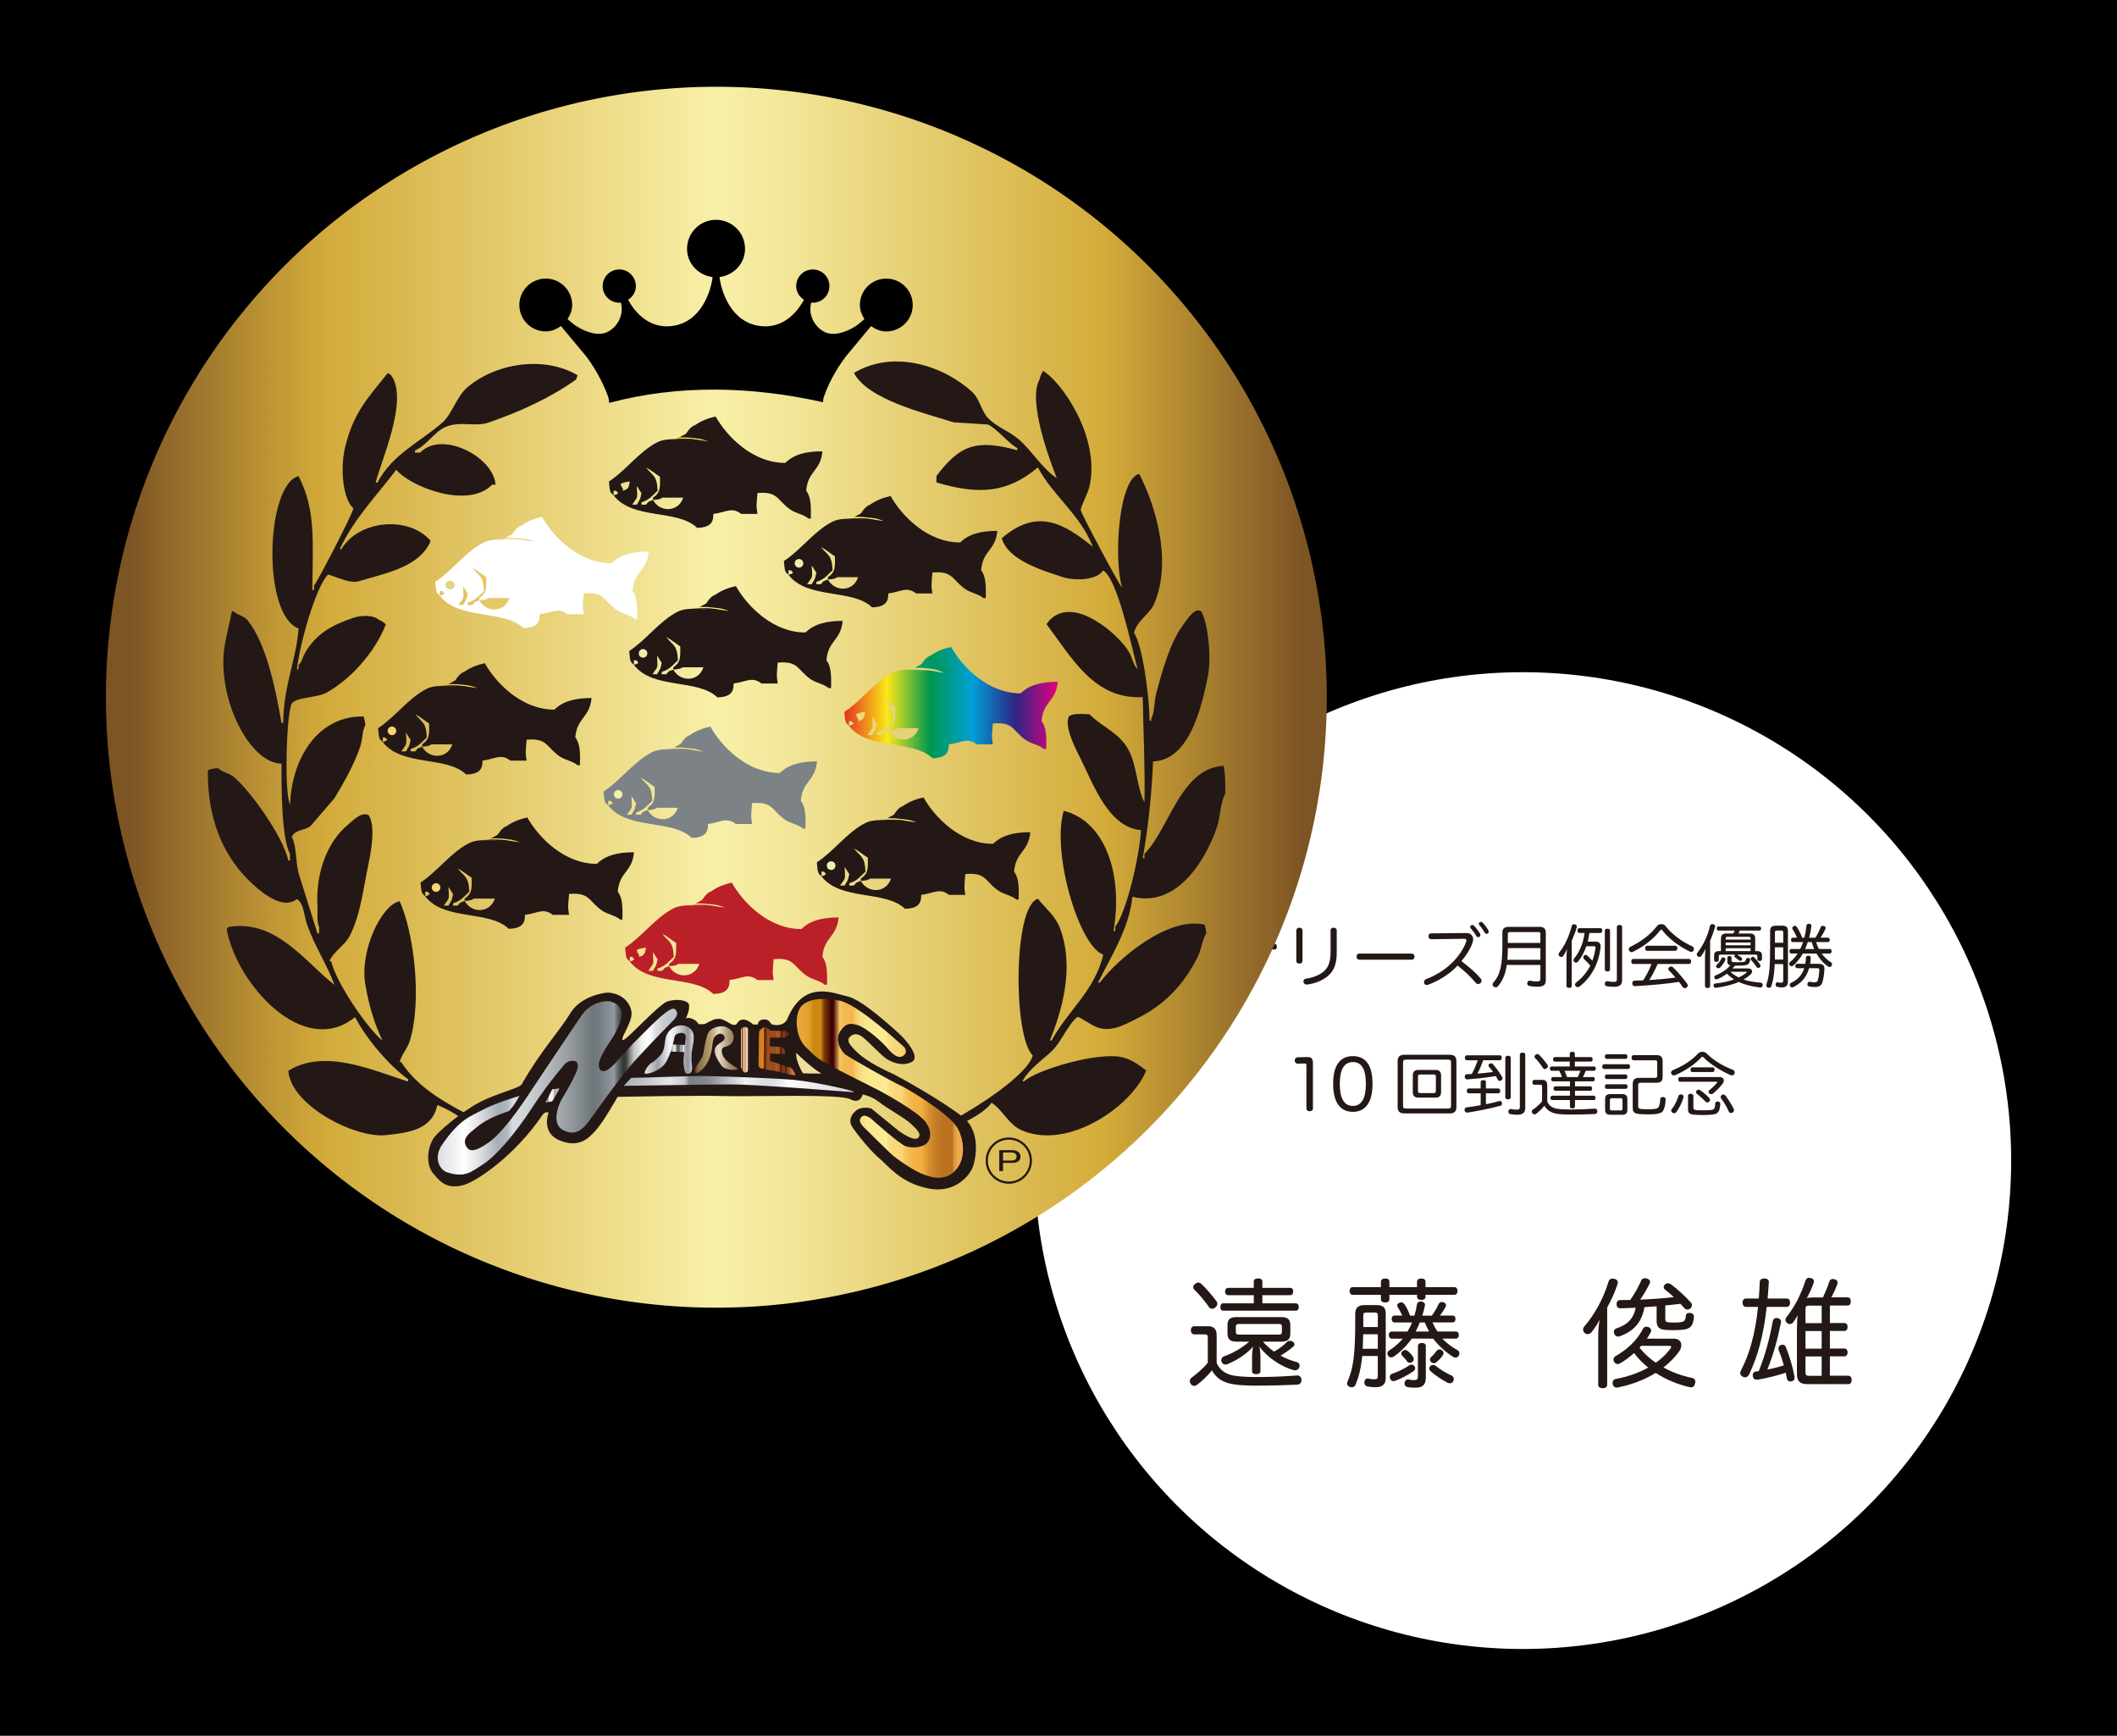 <svg xmlns="http://www.w3.org/2000/svg" xmlns:xlink="http://www.w3.org/1999/xlink" id="uuid-6184c55f-6bae-4af5-afbf-af53deaff26d" viewBox="0 0 619.31 507.77"><defs><style>.uuid-744c72b2-373c-4382-a3ab-eaa5ef3d5df2{stroke:#fff;stroke-width:1.71px;}.uuid-744c72b2-373c-4382-a3ab-eaa5ef3d5df2,.uuid-60af1584-7653-441a-ac65-d1b50ce40ba1,.uuid-e52dbb26-f29a-485a-8c26-abb89b26b805{fill:#231815;}.uuid-5e02eeda-8b5c-40ca-96d5-76e039c11fac{fill:url(#uuid-68457a47-7579-44c2-9fa6-21559bde51bc);}.uuid-5e02eeda-8b5c-40ca-96d5-76e039c11fac,.uuid-b0c8108a-92fe-46bb-b5d2-d93ca9ec0019,.uuid-7f2ed793-a470-4fbc-99c6-e3699ee2890c,.uuid-b8317f13-39d4-46c7-8f1b-5eedc631763f,.uuid-ad1f8a57-ca3f-41da-8962-89aca5594724,.uuid-ac24d20e-31cf-44e8-b63b-2a22bef276cb,.uuid-5253c95e-98b2-406b-baa6-245b8dcc63f6,.uuid-c6a3e2d0-6fd1-4939-b2d9-5043b294f1e8,.uuid-2281f4aa-c4a8-43cc-adfd-cc5da29163e8,.uuid-742488c3-17b9-40ad-b5ff-dd116b629586,.uuid-60af1584-7653-441a-ac65-d1b50ce40ba1,.uuid-d29f8d40-1976-4bb2-81a2-9487cbc44036,.uuid-c78f64a3-e1dd-42da-b12a-8ba667349c5d,.uuid-dcd3057a-d64a-44a1-8512-1000d625fc6e,.uuid-9b083a67-b1be-4062-a74f-d462f6c53a1c,.uuid-b0536930-cb33-4958-958e-2a0eb90dbe63,.uuid-f909782a-bda7-4246-8286-f318275afee9,.uuid-43dba544-3289-43dc-ad21-509d2fd3d2f2,.uuid-35956c2a-7de0-49c2-95f0-014af9ff8e02,.uuid-4cf9d08b-06f0-4844-9eb9-964ce6f6d851,.uuid-90a37bb6-b0ba-4898-9656-bd9516170f8a,.uuid-e52dbb26-f29a-485a-8c26-abb89b26b805,.uuid-975667bc-93cd-4a01-b2da-47c670b059e3,.uuid-5374cd85-de9e-4003-ab9d-e790f4711c71,.uuid-64675997-1d9f-41b5-a8a9-e67f157fd875,.uuid-b7d6b5b3-8e31-45c9-8da8-f6b4dcce295e,.uuid-ba266f0e-ed33-4fda-9e5e-abd8096f9fac,.uuid-8c2d28c4-c415-4f04-a7e4-21a41ea62a51,.uuid-162f4328-38f9-4dcd-9742-576f77a4b0b7,.uuid-a3e9d571-4b19-4438-9c35-b3ecad41ccff,.uuid-fbfc6f94-94bf-42f1-a5b1-4ce50d63ee77{stroke-width:0px;}.uuid-b0c8108a-92fe-46bb-b5d2-d93ca9ec0019{fill:url(#uuid-af426a4e-e015-4b5f-8ab4-2605a8578b8e);}.uuid-7f2ed793-a470-4fbc-99c6-e3699ee2890c{fill:url(#uuid-a98f0ee1-5e05-4b92-86eb-ef7254873428);}.uuid-7f2ed793-a470-4fbc-99c6-e3699ee2890c,.uuid-ac24d20e-31cf-44e8-b63b-2a22bef276cb,.uuid-742488c3-17b9-40ad-b5ff-dd116b629586,.uuid-60af1584-7653-441a-ac65-d1b50ce40ba1,.uuid-d29f8d40-1976-4bb2-81a2-9487cbc44036,.uuid-c78f64a3-e1dd-42da-b12a-8ba667349c5d,.uuid-dcd3057a-d64a-44a1-8512-1000d625fc6e{fill-rule:evenodd;}.uuid-b8317f13-39d4-46c7-8f1b-5eedc631763f{fill:url(#uuid-f4e4c7eb-fa64-4654-adfd-54894a736be6);}.uuid-ad1f8a57-ca3f-41da-8962-89aca5594724{fill:url(#uuid-ab5a509c-9040-45a2-80ab-f1e3b02cbdcb);}.uuid-ac24d20e-31cf-44e8-b63b-2a22bef276cb,.uuid-0010e232-ffe9-4735-9c0e-cd5860452530{fill:none;}.uuid-0010e232-ffe9-4735-9c0e-cd5860452530{stroke:#231815;stroke-width:.64px;}.uuid-5253c95e-98b2-406b-baa6-245b8dcc63f6{fill:url(#uuid-60896842-eca5-4177-8c91-e6bbb15e087a);}.uuid-c6a3e2d0-6fd1-4939-b2d9-5043b294f1e8{fill:url(#uuid-74874cf1-9203-4942-bb08-e7356d1596b2);}.uuid-2281f4aa-c4a8-43cc-adfd-cc5da29163e8{fill:url(#uuid-90a65302-8120-41a5-b0a7-bfbe0c835413);}.uuid-742488c3-17b9-40ad-b5ff-dd116b629586{fill:#009769;}.uuid-d29f8d40-1976-4bb2-81a2-9487cbc44036,.uuid-b7d6b5b3-8e31-45c9-8da8-f6b4dcce295e{fill:#fff;}.uuid-c78f64a3-e1dd-42da-b12a-8ba667349c5d,.uuid-64675997-1d9f-41b5-a8a9-e67f157fd875{fill:#7c8285;}.uuid-dcd3057a-d64a-44a1-8512-1000d625fc6e{fill:#bb2028;}.uuid-9b083a67-b1be-4062-a74f-d462f6c53a1c{fill:url(#uuid-656a1c67-432b-4fc2-893d-936f51dbf7fd);}.uuid-b0536930-cb33-4958-958e-2a0eb90dbe63{fill:url(#uuid-1b15cc83-2e3b-49a7-9f62-f60cde3f4c3e);}.uuid-43dba544-3289-43dc-ad21-509d2fd3d2f2{fill:url(#uuid-3ae2b620-4666-47ee-87cc-bd2765d7807f);}.uuid-35956c2a-7de0-49c2-95f0-014af9ff8e02{fill:url(#uuid-1547e344-b4bc-4b37-b1c3-453f36410e05);}.uuid-4cf9d08b-06f0-4844-9eb9-964ce6f6d851{fill:#f9ee78;}.uuid-90a37bb6-b0ba-4898-9656-bd9516170f8a{fill:#f7d573;}.uuid-975667bc-93cd-4a01-b2da-47c670b059e3{fill:#e2d684;}.uuid-5374cd85-de9e-4003-ab9d-e790f4711c71{fill:#e32e21;}.uuid-ba266f0e-ed33-4fda-9e5e-abd8096f9fac{fill:#eff0ae;}.uuid-8c2d28c4-c415-4f04-a7e4-21a41ea62a51{fill:#eedf9d;}.uuid-162f4328-38f9-4dcd-9742-576f77a4b0b7{fill:#f5f0ac;}.uuid-a3e9d571-4b19-4438-9c35-b3ecad41ccff{fill:url(#uuid-21fd0c77-d922-4206-b4bc-10a6a4badd63);}.uuid-fbfc6f94-94bf-42f1-a5b1-4ce50d63ee77{fill:url(#uuid-389babbe-b6b8-46c1-b694-777b7927c4a5);}</style><linearGradient id="uuid-21fd0c77-d922-4206-b4bc-10a6a4badd63" x1="30.97" y1="203.97" x2="388.13" y2="203.97" gradientTransform="translate(12.95 -12.51) rotate(3.53)" gradientUnits="userSpaceOnUse"><stop offset=".02" stop-color="#7d5424"></stop><stop offset=".05" stop-color="#916829"></stop><stop offset=".14" stop-color="#c09836"></stop><stop offset=".18" stop-color="#d3ab3b"></stop><stop offset=".5" stop-color="#f8f0a8"></stop><stop offset=".57" stop-color="#f1e495"></stop><stop offset=".7" stop-color="#e1c665"></stop><stop offset=".82" stop-color="#d3ab39"></stop><stop offset=".98" stop-color="#7d5424"></stop></linearGradient><linearGradient id="uuid-90a65302-8120-41a5-b0a7-bfbe0c835413" x1="128.04" y1="318.25" x2="198.07" y2="318.25" gradientUnits="userSpaceOnUse"><stop offset="0" stop-color="#eae9ea"></stop><stop offset="0" stop-color="#dbdee3"></stop><stop offset="0" stop-color="#d9dde2"></stop><stop offset=".08" stop-color="#f4f5f7"></stop><stop offset=".11" stop-color="#fff"></stop><stop offset=".13" stop-color="#f5f6f6"></stop><stop offset=".18" stop-color="#dbdde1"></stop><stop offset=".24" stop-color="#b0b6be"></stop><stop offset=".25" stop-color="#a7aeb6"></stop><stop offset=".27" stop-color="#a9b0b8"></stop><stop offset=".29" stop-color="#b1b8bf"></stop><stop offset=".3" stop-color="#c0c5cc"></stop><stop offset=".31" stop-color="#d4d8dd"></stop><stop offset=".31" stop-color="#d9dde2"></stop><stop offset=".37" stop-color="#cfd3d8"></stop><stop offset=".46" stop-color="#b5babf"></stop><stop offset=".58" stop-color="#8a9195"></stop><stop offset=".65" stop-color="#6e767a"></stop><stop offset=".68" stop-color="#767e83"></stop><stop offset=".73" stop-color="#8f979d"></stop><stop offset=".74" stop-color="#939ba2"></stop><stop offset=".74" stop-color="#868c93"></stop><stop offset=".75" stop-color="#696d71"></stop><stop offset=".76" stop-color="#525457"></stop><stop offset=".77" stop-color="#424244"></stop><stop offset=".77" stop-color="#393839"></stop><stop offset=".78" stop-color="#363536"></stop><stop offset=".79" stop-color="#484748"></stop><stop offset=".8" stop-color="#787778"></stop><stop offset=".81" stop-color="#a1a1a1"></stop><stop offset=".82" stop-color="#c3c3c3"></stop><stop offset=".84" stop-color="#ddd"></stop><stop offset=".85" stop-color="#f0f0f0"></stop><stop offset=".87" stop-color="#fbfbfb"></stop><stop offset=".88" stop-color="#fff"></stop><stop offset=".89" stop-color="#f7f8f8"></stop><stop offset=".91" stop-color="#dddfe3"></stop><stop offset=".94" stop-color="#caced4"></stop><stop offset=".97" stop-color="#bfc4cb"></stop><stop offset="1" stop-color="#bcc1c9"></stop></linearGradient><linearGradient id="uuid-1547e344-b4bc-4b37-b1c3-453f36410e05" x1="159.6" y1="320.42" x2="163.82" y2="320.42" gradientUnits="userSpaceOnUse"><stop offset=".01" stop-color="#d0ccd4"></stop><stop offset=".03" stop-color="#c8c5cd"></stop><stop offset=".08" stop-color="#b3b2bb"></stop><stop offset=".14" stop-color="#a7a7b0"></stop><stop offset=".19" stop-color="#a3a4ad"></stop><stop offset=".2" stop-color="#b1b2ba"></stop><stop offset=".22" stop-color="#d0d1d6"></stop><stop offset=".24" stop-color="#e6e7ea"></stop><stop offset=".26" stop-color="#f4f4f6"></stop><stop offset=".28" stop-color="#f9f9fb"></stop><stop offset=".41" stop-color="#f5f5f7"></stop><stop offset=".53" stop-color="#eae9ec"></stop><stop offset=".55" stop-color="#e8e7ea"></stop><stop offset=".63" stop-color="#9f9ca6"></stop><stop offset=".71" stop-color="#bebec7"></stop><stop offset=".79" stop-color="#a8a6af"></stop><stop offset=".87" stop-color="#c3bfc8"></stop><stop offset=".89" stop-color="#c0bcc5"></stop><stop offset=".9" stop-color="#b8b2bb"></stop><stop offset=".92" stop-color="#aba2ac"></stop><stop offset=".93" stop-color="#988c95"></stop><stop offset=".94" stop-color="#806f79"></stop><stop offset=".95" stop-color="#624c56"></stop><stop offset=".97" stop-color="#40232d"></stop><stop offset=".97" stop-color="#3c1e28"></stop></linearGradient><linearGradient id="uuid-af426a4e-e015-4b5f-8ab4-2605a8578b8e" x1="203.22" y1="307.05" x2="215.77" y2="307.05" gradientUnits="userSpaceOnUse"><stop offset="0" stop-color="#5c2a27"></stop><stop offset=".08" stop-color="#866b45"></stop><stop offset=".38" stop-color="#b8a371"></stop><stop offset=".56" stop-color="#eadec8"></stop><stop offset=".8" stop-color="#a99473"></stop><stop offset=".96" stop-color="#986e47"></stop></linearGradient><linearGradient id="uuid-f4e4c7eb-fa64-4654-adfd-54894a736be6" x1="216.67" y1="307.1" x2="219.33" y2="307.1" gradientUnits="userSpaceOnUse"><stop offset="0" stop-color="#312e18"></stop><stop offset="0" stop-color="#322f19"></stop><stop offset=".01" stop-color="#393320"></stop><stop offset=".01" stop-color="#443b2c"></stop><stop offset=".01" stop-color="#51443a"></stop><stop offset=".03" stop-color="#bf926a"></stop><stop offset=".03" stop-color="#bf926a"></stop><stop offset=".03" stop-color="#bf926a"></stop><stop offset=".04" stop-color="#bd9069"></stop><stop offset=".04" stop-color="#b68b66"></stop><stop offset=".04" stop-color="#aa8360"></stop><stop offset=".04" stop-color="#997759"></stop><stop offset=".04" stop-color="#83674f"></stop><stop offset=".04" stop-color="#685342"></stop><stop offset=".04" stop-color="#483d34"></stop><stop offset=".04" stop-color="#242323"></stop><stop offset=".04" stop-color="#202022"></stop><stop offset=".05" stop-color="#1f1c20"></stop><stop offset=".05" stop-color="#292325"></stop><stop offset=".05" stop-color="#52433b"></stop><stop offset=".05" stop-color="#77604f"></stop><stop offset=".06" stop-color="#987960"></stop><stop offset=".06" stop-color="#b38e6e"></stop><stop offset=".06" stop-color="#c99f7a"></stop><stop offset=".06" stop-color="#daac83"></stop><stop offset=".06" stop-color="#e6b589"></stop><stop offset=".06" stop-color="#edba8d"></stop><stop offset=".07" stop-color="#efbc8e"></stop><stop offset=".09" stop-color="#efbc8e"></stop><stop offset=".1" stop-color="#efbc8e"></stop><stop offset=".1" stop-color="#edba8d"></stop><stop offset=".1" stop-color="#e6b589"></stop><stop offset=".1" stop-color="#daac83"></stop><stop offset=".1" stop-color="#c9a07b"></stop><stop offset=".1" stop-color="#b38f70"></stop><stop offset=".1" stop-color="#987b62"></stop><stop offset=".1" stop-color="#786352"></stop><stop offset=".11" stop-color="#5c4e44"></stop><stop offset=".12" stop-color="#5c4e44"></stop><stop offset=".18" stop-color="#5c4e44"></stop><stop offset=".18" stop-color="#675649"></stop><stop offset=".18" stop-color="#876c57"></stop><stop offset=".18" stop-color="#a27f64"></stop><stop offset=".18" stop-color="#b88e6e"></stop><stop offset=".18" stop-color="#c99a75"></stop><stop offset=".18" stop-color="#d5a27b"></stop><stop offset=".19" stop-color="#dca77e"></stop><stop offset=".19" stop-color="#dea97f"></stop><stop offset=".54" stop-color="#dea97f"></stop><stop offset=".77" stop-color="#f9eeda"></stop><stop offset=".78" stop-color="#f7ecd8"></stop><stop offset=".78" stop-color="#f1e5d1"></stop><stop offset=".78" stop-color="#e6d9c5"></stop><stop offset=".78" stop-color="#d6c8b4"></stop><stop offset=".79" stop-color="#c2b29e"></stop><stop offset=".79" stop-color="#aa9783"></stop><stop offset=".79" stop-color="#8c7763"></stop><stop offset=".79" stop-color="#6b523e"></stop><stop offset=".79" stop-color="#573c28"></stop><stop offset=".85" stop-color="#573c28"></stop><stop offset=".86" stop-color="#573c28"></stop><stop offset=".86" stop-color="#573d29"></stop><stop offset=".86" stop-color="#5b4230"></stop><stop offset=".86" stop-color="#604c3c"></stop><stop offset=".86" stop-color="#655345"></stop><stop offset=".87" stop-color="#635143"></stop><stop offset=".87" stop-color="#604c3c"></stop><stop offset=".87" stop-color="#594330"></stop><stop offset=".87" stop-color="#50351f"></stop><stop offset=".87" stop-color="#45250a"></stop><stop offset=".88" stop-color="#45260b"></stop><stop offset=".88" stop-color="#472a10"></stop><stop offset=".88" stop-color="#482b11"></stop><stop offset=".88" stop-color="#4d3118"></stop><stop offset=".88" stop-color="#553a24"></stop><stop offset=".88" stop-color="#604835"></stop><stop offset=".88" stop-color="#654d3b"></stop><stop offset=".88" stop-color="#654d3b"></stop><stop offset=".89" stop-color="#654d3b"></stop><stop offset=".89" stop-color="#624a39"></stop><stop offset=".89" stop-color="#513c30"></stop><stop offset=".9" stop-color="#45322a"></stop><stop offset=".91" stop-color="#3e2c26"></stop><stop offset=".94" stop-color="#3d2b26"></stop><stop offset=".94" stop-color="#3e2c27"></stop><stop offset=".94" stop-color="#45322d"></stop><stop offset=".94" stop-color="#513d36"></stop><stop offset=".95" stop-color="#624c44"></stop><stop offset=".95" stop-color="#785f56"></stop><stop offset=".95" stop-color="#93786c"></stop><stop offset=".95" stop-color="#b39486"></stop><stop offset=".95" stop-color="#d8b5a3"></stop><stop offset=".95" stop-color="#eac5b2"></stop><stop offset=".95" stop-color="#e8c3b0"></stop><stop offset=".95" stop-color="#e1bdab"></stop><stop offset=".95" stop-color="#d5b4a2"></stop><stop offset=".95" stop-color="#c4a696"></stop><stop offset=".95" stop-color="#ae9385"></stop><stop offset=".95" stop-color="#937d71"></stop><stop offset=".95" stop-color="#726259"></stop><stop offset=".95" stop-color="#4e443e"></stop><stop offset=".95" stop-color="#252220"></stop><stop offset=".96" stop-color="#252220"></stop><stop offset=".96" stop-color="#2c2826"></stop><stop offset=".96" stop-color="#3d3633"></stop><stop offset=".96" stop-color="#49403d"></stop><stop offset=".97" stop-color="#504642"></stop><stop offset=".98" stop-color="#524844"></stop><stop offset=".98" stop-color="#504642"></stop><stop offset=".99" stop-color="#49413e"></stop><stop offset=".99" stop-color="#3d3736"></stop><stop offset=".99" stop-color="#2c2a2b"></stop><stop offset=".99" stop-color="#1e1f22"></stop><stop offset="1" stop-color="#1e1f22"></stop></linearGradient><linearGradient id="uuid-68457a47-7579-44c2-9fa6-21559bde51bc" x1="206.15" y1="315.54" x2="217.01" y2="315.54" gradientTransform="translate(22.64 -12.58) rotate(1.24)" gradientUnits="userSpaceOnUse"><stop offset=".07" stop-color="#d77f1a"></stop><stop offset=".1" stop-color="#d8801b"></stop><stop offset=".11" stop-color="#df871f"></stop><stop offset=".12" stop-color="#e68f24"></stop><stop offset=".13" stop-color="#e48d23"></stop><stop offset=".13" stop-color="#d82"></stop><stop offset=".13" stop-color="#d17f21"></stop><stop offset=".14" stop-color="#c0721e"></stop><stop offset=".14" stop-color="#aa611b"></stop><stop offset=".14" stop-color="#8f4c17"></stop><stop offset=".14" stop-color="#6f3413"></stop><stop offset=".14" stop-color="#652c12"></stop><stop offset=".19" stop-color="#662d12"></stop><stop offset=".2" stop-color="#6d3113"></stop><stop offset=".21" stop-color="#793815"></stop><stop offset=".22" stop-color="#8a4218"></stop><stop offset=".23" stop-color="#9b4c1b"></stop><stop offset=".26" stop-color="#9b4c1b"></stop><stop offset=".45" stop-color="#9b4c1b"></stop><stop offset=".49" stop-color="#af5d24"></stop><stop offset=".5" stop-color="#ac5a22"></stop><stop offset=".54" stop-color="#a04e1c"></stop><stop offset=".58" stop-color="#9d4a1b"></stop><stop offset=".58" stop-color="#944419"></stop><stop offset=".58" stop-color="#7e3716"></stop><stop offset=".58" stop-color="#6d2e14"></stop><stop offset=".59" stop-color="#612712"></stop><stop offset=".59" stop-color="#5a2311"></stop><stop offset=".59" stop-color="#592211"></stop><stop offset=".6" stop-color="#561e11"></stop><stop offset=".62" stop-color="#551d11"></stop><stop offset=".63" stop-color="#571f11"></stop><stop offset=".63" stop-color="#682b16"></stop><stop offset=".64" stop-color="#743319"></stop><stop offset=".65" stop-color="#7b381b"></stop><stop offset=".69" stop-color="#7d3a1c"></stop><stop offset=".71" stop-color="#7b381b"></stop><stop offset=".72" stop-color="#743319"></stop><stop offset=".73" stop-color="#682916"></stop><stop offset=".73" stop-color="#571c11"></stop><stop offset=".73" stop-color="#561b11"></stop><stop offset=".75" stop-color="#571c11"></stop><stop offset=".75" stop-color="#5e2013"></stop><stop offset=".76" stop-color="#6a2816"></stop><stop offset=".76" stop-color="#79321a"></stop><stop offset=".79" stop-color="#7a331a"></stop><stop offset=".8" stop-color="#813a1b"></stop><stop offset=".8" stop-color="#8d461c"></stop><stop offset=".81" stop-color="#9e571f"></stop><stop offset=".81" stop-color="#a45d20"></stop><stop offset=".82" stop-color="#a25b20"></stop><stop offset=".82" stop-color="#9c5420"></stop><stop offset=".82" stop-color="#924820"></stop><stop offset=".82" stop-color="#8b3f20"></stop><stop offset=".83" stop-color="#8c4020"></stop><stop offset=".84" stop-color="#934721"></stop><stop offset=".84" stop-color="#9f5324"></stop><stop offset=".85" stop-color="#af6428"></stop><stop offset=".85" stop-color="#ba6f2b"></stop><stop offset=".86" stop-color="#b86d2a"></stop><stop offset=".86" stop-color="#b36627"></stop><stop offset=".86" stop-color="#aa5a22"></stop><stop offset=".86" stop-color="#9d491b"></stop><stop offset=".86" stop-color="#9c481b"></stop><stop offset=".87" stop-color="#a6521f"></stop><stop offset=".88" stop-color="#b76328"></stop><stop offset=".9" stop-color="#c36f2d"></stop><stop offset=".93" stop-color="#ca7731"></stop><stop offset="1" stop-color="#cc7932"></stop></linearGradient><linearGradient id="uuid-656a1c67-432b-4fc2-893d-936f51dbf7fd" x1="233.05" y1="318.37" x2="281.72" y2="318.37" gradientUnits="userSpaceOnUse"><stop offset="0" stop-color="#e7a838"></stop><stop offset=".05" stop-color="#e5a635"></stop><stop offset=".07" stop-color="#e0a02e"></stop><stop offset=".09" stop-color="#d79621"></stop><stop offset=".1" stop-color="#cb8910"></stop><stop offset=".11" stop-color="#cb8910"></stop><stop offset=".15" stop-color="#cb8910"></stop><stop offset=".15" stop-color="#b6750e"></stop><stop offset=".16" stop-color="#91520b"></stop><stop offset=".17" stop-color="#723408"></stop><stop offset=".19" stop-color="#5b1d06"></stop><stop offset=".2" stop-color="#4a0d05"></stop><stop offset=".21" stop-color="#400404"></stop><stop offset=".22" stop-color="#3d0104"></stop><stop offset=".26" stop-color="#f6c762"></stop><stop offset=".27" stop-color="#f4be58"></stop><stop offset=".29" stop-color="#f4b851"></stop><stop offset=".34" stop-color="#f4b750"></stop><stop offset=".34" stop-color="#f4bd57"></stop><stop offset=".36" stop-color="#f7ce6d"></stop><stop offset=".38" stop-color="#f8db7e"></stop><stop offset=".41" stop-color="#fae48a"></stop><stop offset=".44" stop-color="#fae991"></stop><stop offset=".54" stop-color="#fbeb93"></stop><stop offset=".54" stop-color="#faea92"></stop><stop offset=".56" stop-color="#fadd84"></stop><stop offset=".59" stop-color="#fad67b"></stop><stop offset=".63" stop-color="#fad479"></stop><stop offset=".64" stop-color="#f8cf71"></stop><stop offset=".66" stop-color="#f5c15a"></stop><stop offset=".69" stop-color="#f3b74a"></stop><stop offset=".72" stop-color="#f2b140"></stop><stop offset=".75" stop-color="#f2b03e"></stop><stop offset=".77" stop-color="#e6a237"></stop><stop offset=".8" stop-color="#d38c2d"></stop><stop offset=".84" stop-color="#c57c25"></stop><stop offset=".88" stop-color="#bd7221"></stop><stop offset=".94" stop-color="#bb7020"></stop><stop offset=".94" stop-color="#cc842f"></stop><stop offset=".95" stop-color="#dc963c"></stop><stop offset=".96" stop-color="#e7a446"></stop><stop offset=".97" stop-color="#eeab4c"></stop><stop offset="1" stop-color="#f0ae4e"></stop></linearGradient><linearGradient id="uuid-3ae2b620-4666-47ee-87cc-bd2765d7807f" x1="182.47" y1="317.12" x2="249.77" y2="317.12" gradientUnits="userSpaceOnUse"><stop offset="0" stop-color="#abafb4"></stop><stop offset=".07" stop-color="#bcc0c3"></stop><stop offset=".2" stop-color="#e6e6e8"></stop><stop offset=".26" stop-color="#cacccf"></stop><stop offset=".26" stop-color="#c6c8cb"></stop><stop offset=".27" stop-color="#bcbfc2"></stop><stop offset=".27" stop-color="#abafb2"></stop><stop offset=".28" stop-color="#94999b"></stop><stop offset=".28" stop-color="#7e8486"></stop><stop offset=".33" stop-color="#7e8486"></stop><stop offset=".36" stop-color="#858a8d"></stop><stop offset=".4" stop-color="#999ea0"></stop><stop offset=".44" stop-color="#b9bdc0"></stop><stop offset=".46" stop-color="#c5c8cc"></stop><stop offset=".53" stop-color="#efeff0"></stop><stop offset=".53" stop-color="#efeff0"></stop><stop offset=".61" stop-color="#dddee2"></stop><stop offset=".65" stop-color="#dddee2"></stop><stop offset=".72" stop-color="#fbfbfb"></stop><stop offset="1" stop-color="#d4d7dc"></stop></linearGradient><linearGradient id="uuid-389babbe-b6b8-46c1-b694-777b7927c4a5" x1="195.44" y1="306.66" x2="200.96" y2="306.66" gradientUnits="userSpaceOnUse"><stop offset="0" stop-color="#eaebee"></stop><stop offset=".03" stop-color="#abafb3"></stop><stop offset=".08" stop-color="#484f4f"></stop><stop offset=".14" stop-color="#7c8285"></stop><stop offset=".29" stop-color="#e0dcdf"></stop><stop offset=".33" stop-color="#fff"></stop><stop offset=".51" stop-color="#4e5555"></stop><stop offset=".6" stop-color="#626a6b"></stop><stop offset=".65" stop-color="#a1a6ad"></stop><stop offset=".77" stop-color="#a1a6ad"></stop><stop offset=".82" stop-color="#fff"></stop><stop offset=".89" stop-color="#a1a6ad"></stop><stop offset=".98" stop-color="#eaebee"></stop></linearGradient><linearGradient id="uuid-74874cf1-9203-4942-bb08-e7356d1596b2" x1="188.57" y1="307.03" x2="202.96" y2="307.03" gradientUnits="userSpaceOnUse"><stop offset="0" stop-color="#eae9ea"></stop><stop offset="0" stop-color="#e4e3e4"></stop><stop offset=".07" stop-color="#d5d5d7"></stop><stop offset=".21" stop-color="#aeb0b7"></stop><stop offset=".26" stop-color="#9c9fa8"></stop><stop offset=".52" stop-color="#f6f8fa"></stop><stop offset=".6" stop-color="#e7e9eb"></stop><stop offset=".74" stop-color="#c0c2c6"></stop><stop offset=".88" stop-color="#93959c"></stop><stop offset="1" stop-color="#d9dde2"></stop><stop offset="1" stop-color="#b5bbc3"></stop></linearGradient><linearGradient id="uuid-a98f0ee1-5e05-4b92-86eb-ef7254873428" x1="247.02" y1="205.54" x2="309.46" y2="205.54" gradientUnits="userSpaceOnUse"><stop offset="0" stop-color="#e23120"></stop><stop offset=".2" stop-color="#fbe818"></stop><stop offset=".4" stop-color="#00974f"></stop><stop offset=".6" stop-color="#009fd5"></stop><stop offset=".8" stop-color="#2d2685"></stop><stop offset="1" stop-color="#e3007e"></stop></linearGradient><linearGradient id="uuid-60896842-eca5-4177-8c91-e6bbb15e087a" x1="197.95" y1="128.5" x2="207.15" y2="128.5" gradientUnits="userSpaceOnUse"><stop offset="0" stop-color="#ebbb1e"></stop><stop offset=".05" stop-color="#ebbb1e"></stop><stop offset=".4" stop-color="#f4e663"></stop><stop offset=".5" stop-color="#f4e663"></stop><stop offset=".6" stop-color="#f4e663"></stop><stop offset=".95" stop-color="#ebbb1e"></stop><stop offset="1" stop-color="#ebbb1e"></stop></linearGradient><linearGradient id="uuid-ab5a509c-9040-45a2-80ab-f1e3b02cbdcb" x1="142.85" y1="245.79" x2="152.05" y2="245.79" xlink:href="#uuid-60896842-eca5-4177-8c91-e6bbb15e087a"></linearGradient><linearGradient id="uuid-1b15cc83-2e3b-49a7-9f62-f60cde3f4c3e" x1="130.42" y1="200.67" x2="139.62" y2="200.67" xlink:href="#uuid-60896842-eca5-4177-8c91-e6bbb15e087a"></linearGradient></defs><rect class="uuid-f909782a-bda7-4246-8286-f318275afee9" x="0" width="619.31" height="507.77"></rect><circle class="uuid-b7d6b5b3-8e31-45c9-8da8-f6b4dcce295e" cx="445.48" cy="339.51" r="142.87"></circle><path class="uuid-e52dbb26-f29a-485a-8c26-abb89b26b805" d="m357.33,277.75h-.04c-.44,0-.65-.36-.65-.83s.2-.81.65-.81h7.77v-4.2c0-.54.32-.81.89-.81s.91.26.91.83v4.18h6.03c.44,0,.65.36.65.81s-.2.83-.63.83h-6.09c-.14,3.75-.73,5.49-1.94,7.04-1.25,1.61-3.41,2.84-5.41,3.37-.1.02-.2.04-.28.04-.36,0-.67-.18-.79-.58-.04-.12-.06-.22-.06-.34,0-.34.2-.63.63-.73,1.67-.38,3.49-1.51,4.54-2.9.97-1.27,1.45-3.03,1.53-5.89h-7.7Z"></path><path class="uuid-e52dbb26-f29a-485a-8c26-abb89b26b805" d="m381.04,281.05c0,.52-.36.83-.91.83s-.91-.28-.91-.81v-8.85c0-.52.38-.83.91-.83s.91.28.91.81v8.86Zm8.19-8.82c0-.52.34-.85.87-.85s.95.28.95.81v6.58c0,3.03-.77,5.14-2.48,6.66-1.59,1.39-3.95,2.32-6.19,2.58h-.14c-.48,0-.81-.28-.91-.71-.02-.08-.02-.14-.02-.22,0-.4.26-.73.73-.79,2.04-.26,4.05-1.07,5.33-2.22,1.31-1.19,1.88-2.92,1.88-5.55v-6.29Z"></path><path class="uuid-e52dbb26-f29a-485a-8c26-abb89b26b805" d="m397.65,280.73c-.5,0-.79-.32-.79-.87s.28-.91.81-.91h15.31c.52,0,.81.38.81.91s-.28.87-.79.87h-15.35Z"></path><path class="uuid-e52dbb26-f29a-485a-8c26-abb89b26b805" d="m418.64,274.74c-.48,0-.75-.34-.75-.89,0-.48.28-.81.75-.81l10.27-.1c.87,0,1.43.28,1.77.81.18.28.28.61.28,1.01,0,.34-.08.75-.24,1.17-.65,1.8-1.78,3.51-3.19,5.24,2.26,1.76,3.91,3.07,5.59,5.02.2.22.3.46.3.71s-.1.46-.28.65c-.18.2-.44.3-.69.3-.28,0-.54-.1-.73-.32-1.51-1.81-3.09-3.33-5.32-5.08-2.24,2.46-5.41,4.42-8.53,5.59-.16.06-.32.1-.48.1-.34,0-.63-.16-.75-.5-.04-.12-.06-.22-.06-.34,0-.38.22-.73.6-.87,2.44-.93,5-2.38,7.16-4.36,2.1-1.94,3.77-4.3,4.56-6.56.06-.18.1-.32.1-.44,0-.3-.22-.44-.73-.44l-9.64.12Zm12.04-4.16c.22,0,.36.06.52.22.63.63,1.35,1.59,1.73,2.26.06.12.14.26.14.52,0,.3-.28.57-.67.57-.24,0-.4-.1-.52-.34-.42-.75-1.03-1.57-1.59-2.2-.12-.14-.2-.3-.2-.48,0-.26.26-.54.58-.54Zm2.52-.91c.22,0,.36.08.54.24.52.5,1.29,1.55,1.65,2.2.06.12.12.28.12.5,0,.24-.24.57-.63.57-.24,0-.38-.1-.52-.32-.44-.77-.97-1.55-1.51-2.14-.18-.18-.24-.28-.24-.52,0-.26.3-.52.59-.52Z"></path><path class="uuid-e52dbb26-f29a-485a-8c26-abb89b26b805" d="m440.79,282.28c-.36,2.54-1.13,4.56-2.58,6.23-.18.2-.42.3-.67.3-.2,0-.4-.06-.59-.2-.22-.16-.32-.4-.32-.63,0-.18.08-.38.22-.54,2.22-2.42,2.66-5.61,2.66-11.28v-3.29c0-1.23.6-1.73,1.82-1.73h9.08c1.19,0,1.8.5,1.8,1.73v13.88c0,1.31-.55,1.9-2.6,1.9-.79,0-1.55-.08-2.2-.22-.38-.08-.63-.32-.63-.73,0-.06,0-.14.02-.22.1-.42.36-.61.65-.61.06,0,.12,0,.18.02.52.14,1.15.22,1.77.22,1.05,0,1.23-.16,1.23-.81v-4.03h-9.84Zm.32-4.92c-.02,1.13-.02,2.28-.14,3.41h9.66v-3.41h-9.52Zm9.52-4.18c0-.4-.2-.52-.63-.52h-8.25c-.4,0-.65.12-.65.52v2.66h9.52v-2.66Z"></path><path class="uuid-e52dbb26-f29a-485a-8c26-abb89b26b805" d="m458.25,280.15c0-.79.08-1.65.18-2.5-.3.67-.69,1.39-1.07,1.92-.18.24-.4.38-.65.38-.16,0-.32-.06-.46-.18-.2-.16-.3-.38-.3-.61,0-.16.06-.32.16-.46,1.73-2.2,2.98-4.98,3.69-7.83.08-.34.28-.5.61-.5.08,0,.18.02.28.04.38.08.59.32.59.63,0,.08,0,.14-.02.22-.32,1.19-.83,2.54-1.47,3.97v13.19c0,.38-.3.56-.77.56s-.77-.18-.77-.56v-8.27Zm5.81-3.37c-.6,1.8-1.43,3.27-2.38,4.48-.18.22-.4.34-.62.34-.18,0-.34-.06-.5-.2-.16-.14-.24-.32-.24-.5,0-.2.08-.38.24-.58,1.45-1.8,2.58-4.14,2.99-7.4h-1.51c-.38,0-.58-.3-.58-.71s.2-.69.58-.69h6.13c.36,0,.56.28.56.69s-.2.71-.56.71h-3.21c-.1.85-.28,1.71-.48,2.54h2.38c.85,0,1.39.44,1.39,1.41,0,.12,0,.24-.02.36-.54,4.5-2.54,8.55-6.11,11.32-.2.14-.38.22-.59.22-.22,0-.42-.1-.57-.28-.14-.14-.2-.3-.2-.46,0-.22.12-.44.36-.65,1.79-1.33,3.15-3.03,4.11-4.92-.57-.67-1.19-1.31-1.8-1.86-.16-.14-.26-.34-.26-.54,0-.16.06-.32.18-.48.14-.16.34-.26.52-.26.14,0,.28.04.4.14.5.46,1.05.99,1.57,1.57.44-1.21.75-2.46.91-3.75v-.12c0-.28-.14-.36-.52-.36h-2.18Zm10.47,9.98c0,1.29-.71,1.92-2.26,1.92-.81,0-1.59-.06-2.2-.18-.36-.06-.59-.3-.59-.67,0-.08,0-.14.02-.22.08-.38.32-.58.67-.58.06,0,.12,0,.18.02.48.1,1.21.18,1.74.18.75,0,.91-.14.91-.77v-15.31c0-.38.32-.56.77-.56s.77.18.77.56v15.61Zm-3.53-3.13c0,.36-.32.56-.77.56s-.75-.2-.75-.56v-11.42c0-.36.3-.54.75-.54s.77.18.77.54v11.42Z"></path><path class="uuid-e52dbb26-f29a-485a-8c26-abb89b26b805" d="m485.98,270.34c.44,0,.91.16,1.17.46,2.06,2.64,4.88,4.64,7.91,6.05.32.16.48.44.48.75,0,.12-.02.24-.08.36-.14.32-.38.5-.68.5-.16,0-.34-.04-.52-.14-3.15-1.55-6.03-3.67-8.01-6.23-.1-.1-.18-.16-.26-.16s-.16.06-.24.14c-1.8,2.38-4.8,4.84-8.11,6.39-.12.06-.22.08-.34.08-.28,0-.55-.16-.73-.48-.06-.12-.1-.24-.1-.36,0-.3.2-.61.5-.75,3.15-1.51,5.83-3.51,7.85-6.15.26-.3.71-.46,1.17-.46Zm-1.03,11.66c-.75,1.61-1.51,3.21-2.48,4.7,2.56-.16,5.12-.38,7.67-.75-.63-.75-1.29-1.47-1.92-2.1-.12-.12-.18-.28-.18-.42,0-.2.1-.38.28-.5.18-.14.36-.2.54-.2.2,0,.4.06.54.22,1.45,1.39,3.11,3.35,4.2,4.88.1.12.14.28.14.42,0,.24-.12.46-.32.63-.16.12-.36.18-.52.18-.24,0-.46-.1-.61-.3-.32-.48-.71-1.01-1.11-1.53-4,.63-8.61,1.01-12.87,1.25h-.04c-.4,0-.75-.28-.77-.77v-.06c0-.46.22-.75.64-.77.85-.02,1.72-.06,2.56-.1.97-1.51,1.8-3.11,2.44-4.78h-5.35c-.36,0-.58-.3-.58-.73s.22-.75.58-.75h16.34c.38,0,.59.3.59.73s-.2.75-.59.75h-9.2Zm5.18-5.35c.36,0,.56.34.56.75s-.2.75-.56.75h-8.29c-.36,0-.56-.34-.56-.75s.2-.75.56-.75h8.29Z"></path><path class="uuid-e52dbb26-f29a-485a-8c26-abb89b26b805" d="m498.77,280.31c0-.83.06-1.84.18-2.72-.38.75-.79,1.43-1.21,2-.16.24-.38.36-.6.36-.14,0-.28-.06-.44-.16-.22-.14-.32-.36-.32-.6,0-.16.06-.34.18-.48,1.65-2.08,3.01-4.88,3.69-7.87.1-.36.34-.5.67-.5.08,0,.16,0,.24.02.36.06.59.26.59.6,0,.06,0,.12-.02.18-.38,1.31-.87,2.76-1.45,4.07v13.23c0,.38-.28.59-.75.59s-.75-.2-.75-.59v-8.13Zm12.57,2.97c.79,0,1.23.38,1.23.87,0,.3-.16.65-.5.95-.6.54-1.27,1.03-2.02,1.43,1.51.52,3.17.79,4.92.91.49.04.69.28.69.67,0,.06,0,.12-.02.16-.04.42-.32.61-.71.61-.06,0-.12,0-.18-.02-2.32-.3-4.34-.79-6.09-1.61-2,.87-4.28,1.39-6.68,1.71h-.08c-.3,0-.57-.2-.61-.59v-.12c0-.3.2-.52.5-.54,2-.2,3.89-.61,5.51-1.19-.75-.48-1.47-1.05-2.12-1.69-.89.69-1.92,1.29-2.8,1.61-.12.04-.24.06-.32.06-.24,0-.4-.12-.5-.38-.04-.1-.06-.18-.06-.28,0-.22.12-.42.36-.5,1.82-.71,3.39-1.8,4.34-2.97-.73-.16-.87-.46-.87-1.01v-1.21c0-.34.24-.48.6-.48s.61.14.61.48v.79c0,.48.16.54,1.82.54,1.45,0,1.98-.08,2.18-.28.14-.14.2-.34.26-.61.06-.24.26-.36.52-.36.06,0,.1,0,.16.02.32.04.52.24.52.5,0,.04,0,.08-.02.14-.14.6-.32,1.01-.69,1.23-.48.3-1.31.36-3.11.36h-.59c-.26.28-.52.58-.81.85.42-.04.87-.04,1.35-.04h3.19Zm-7.87-8.79c0-.99.5-1.41,1.51-1.41h2.1c.14-.28.28-.57.38-.87h-4.78c-.3,0-.46-.28-.46-.61,0-.34.16-.58.46-.58h12.04c.32,0,.49.26.49.58,0,.34-.16.61-.49.61h-5.77c-.1.3-.24.58-.38.87h3.39c1.01,0,1.51.42,1.51,1.41v3.73h.52c.99,0,1.47.36,1.47,1.35v1.03c0,.36-.26.52-.67.52-.42,0-.69-.16-.69-.52v-.91c0-.34-.2-.42-.54-.42h-5.43c.06.02.12.04.18.08.32.18.89.54,1.17.81.12.12.18.24.18.38,0,.12-.04.24-.14.36s-.26.18-.4.18-.26-.04-.36-.12c-.32-.28-.83-.69-1.23-.95-.12-.08-.18-.2-.18-.3,0-.12.06-.24.18-.34.04-.04.1-.08.16-.1h-4.34c-.34,0-.54.08-.54.42v1.15c0,.38-.26.54-.69.54s-.67-.16-.67-.54v-1.27c0-.99.49-1.35,1.47-1.35h.52v-3.73Zm1.29,6.13c0,.1-.02.2-.06.3-.32.69-.93,1.55-1.49,2.12-.16.14-.34.22-.54.22-.14,0-.3-.06-.44-.18-.14-.14-.2-.3-.2-.44s.06-.3.2-.42c.59-.5,1.11-1.21,1.37-1.84.1-.22.28-.32.48-.32.1,0,.22.02.32.08.26.1.36.28.36.48Zm7.36-6.11c0-.36-.18-.46-.54-.46h-6.23c-.34,0-.52.1-.52.46v.34h7.3v-.34Zm-7.3,2.02h7.3v-.81h-7.3v.81Zm7.3,1.69v-.83h-7.3v.83h7.3Zm-5.91,6.05c.71.69,1.55,1.23,2.44,1.67.85-.4,1.59-.87,2.24-1.39.08-.08.14-.14.14-.18,0-.06-.08-.1-.22-.1h-4.6Zm6.56-4.38c.16,0,.3.06.44.2.6.63,1.25,1.39,1.69,2.06.08.12.12.26.12.38,0,.18-.08.36-.26.5-.12.08-.24.12-.38.12-.2,0-.4-.1-.52-.28-.36-.59-1.01-1.41-1.55-2-.1-.1-.16-.24-.16-.38,0-.16.08-.34.22-.44.14-.1.26-.16.4-.16Z"></path><path class="uuid-e52dbb26-f29a-485a-8c26-abb89b26b805" d="m519.18,282.04c-.12,2.74-.38,4.62-.99,6.41-.1.32-.32.52-.65.52-.1,0-.22-.02-.34-.06-.32-.12-.5-.32-.5-.63,0-.12.02-.24.06-.36.89-2.56,1.07-5.22,1.07-11.03v-4.52c0-1.13.54-1.57,1.63-1.57h1.98c1.09,0,1.61.44,1.61,1.57v14.85c0,1.13-.69,1.63-1.74,1.63-.59,0-1.17-.08-1.47-.18-.2-.04-.38-.26-.38-.61,0-.06,0-.14.02-.22.08-.36.3-.5.52-.5.04,0,.08,0,.12.02.24.06.59.12.91.12.46,0,.63-.14.63-.61v-4.84h-2.48Zm.06-4.56c0,1.19,0,2.26-.02,3.23h2.44v-3.59h-2.42v.36Zm2.42-4.76c0-.4-.18-.5-.54-.5h-1.31c-.36,0-.56.1-.56.5v3.07h2.42v-3.07Zm6.17,1.59c.3-1.13.5-2.3.63-3.45.02-.42.26-.63.71-.63h.08c.44.02.65.24.65.63v.1c-.12,1.11-.34,2.24-.65,3.35h1.82c.67-1.01,1.21-2.18,1.53-3.03.12-.28.34-.44.65-.44.1,0,.22.02.32.06.32.08.5.28.5.54,0,.08-.02.18-.06.28-.32.79-.91,1.82-1.45,2.58h2.2c.32,0,.52.26.52.63,0,.38-.2.65-.52.65h-3.49c.22.71.49,1.39.83,2.04h3.21c.32,0,.52.28.52.63,0,.38-.2.69-.52.69h-2.4c.79,1.09,1.74,1.96,2.8,2.62.14.1.24.28.24.5,0,.14-.04.3-.14.46-.14.24-.34.36-.58.36-.14,0-.3-.06-.46-.16-1.41-.97-2.52-2.28-3.39-3.79h-3.97c-.81,1.41-1.75,2.64-2.84,3.55-.14.12-.32.18-.48.18-.2,0-.4-.1-.52-.28-.12-.14-.18-.3-.18-.44,0-.2.1-.38.32-.56.83-.65,1.55-1.49,2.18-2.44h-1.9c-.3,0-.5-.28-.5-.67,0-.36.2-.65.5-.65h2.64c.32-.67.6-1.35.85-2.04h-3.02c-.32,0-.52-.26-.52-.65,0-.36.2-.63.52-.63h1.27c-.4-.87-.89-1.77-1.27-2.38-.1-.16-.14-.3-.14-.42,0-.24.14-.42.38-.57.12-.06.26-.1.38-.1.2,0,.42.1.56.34.57.83,1.15,2,1.59,3.13h.63Zm4.26,7.65c1.05,0,1.63.4,1.63,1.39v.14c-.08,1.45-.24,2.8-.62,3.95-.3.87-.89,1.29-2.22,1.29-.58,0-1.15-.04-1.65-.18-.28-.06-.49-.26-.49-.61,0-.08.02-.18.04-.28.08-.3.3-.48.59-.48.06,0,.12,0,.18.02.34.1.79.14,1.15.14.73,0,.95-.14,1.09-.6.26-.91.42-2.02.44-3.01,0-.4-.18-.5-.57-.5h-2.42c-.77,2.76-2.46,4.48-4.62,5.53-.12.06-.24.1-.36.1-.24,0-.48-.12-.6-.4-.04-.12-.08-.26-.08-.38,0-.24.14-.44.44-.61,1.96-.89,3.17-2.32,3.79-4.24h-2.04c-.36,0-.57-.26-.57-.65,0-.4.2-.63.57-.63h2.36c.1-.56.16-1.15.18-1.78.02-.38.26-.6.73-.6s.67.26.67.63v.06c-.02.61-.08,1.17-.18,1.69h2.56Zm-3.23-6.37c-.24.69-.5,1.37-.81,2.04h2.66c-.28-.67-.5-1.35-.71-2.04h-1.15Z"></path><path class="uuid-e52dbb26-f29a-485a-8c26-abb89b26b805" d="m384.1,324.2c0,.59-.42.87-.97.87s-.95-.28-.95-.85v-12.51c0-.44-.1-.61-.52-.61h-.08l-1.9.06h-.04c-.52,0-.89-.42-.89-.91,0-.52.34-.95.89-.97l2.58-.06h.18c1.33,0,1.69.44,1.69,1.92v13.05Z"></path><path class="uuid-e52dbb26-f29a-485a-8c26-abb89b26b805" d="m401.52,317.08c0,5.34-2.04,8.17-5.75,8.17s-5.77-2.8-5.77-8.21,2.04-8.09,5.79-8.09,5.73,2.68,5.73,8.13Zm-9.58-.02c0,4.26,1.27,6.45,3.83,6.45s3.81-2.2,3.81-6.45-1.23-6.37-3.79-6.37-3.85,2.14-3.85,6.37Z"></path><path class="uuid-e52dbb26-f29a-485a-8c26-abb89b26b805" d="m426.06,323.86c0,1.27-.65,1.85-1.92,1.85h-13.35c-1.27,0-1.92-.58-1.92-1.85v-13.45c0-1.27.65-1.86,1.92-1.86h13.35c1.27,0,1.92.58,1.92,1.86v13.45Zm-2.48.42c.69,0,.91-.2.91-.79v-12.73c0-.59-.22-.79-.91-.79h-12.22c-.71,0-.91.2-.91.79v12.73c0,.58.2.79.91.79h12.22Zm-2-4.8c0,1.09-.54,1.61-1.63,1.61h-5.02c-1.09,0-1.63-.52-1.63-1.61v-4.88c0-1.09.54-1.61,1.63-1.61h5.02c1.09,0,1.63.52,1.63,1.61v4.88Zm-6.09-5.16c-.44,0-.67.14-.67.61v4.22c0,.46.22.61.67.61h3.91c.44,0,.65-.14.65-.61v-4.22c0-.46-.2-.61-.65-.61h-3.91Z"></path><path class="uuid-e52dbb26-f29a-485a-8c26-abb89b26b805" d="m429.66,319.83c-.36,0-.56-.3-.56-.71s.2-.71.56-.71h3.49v-1.9c0-.36.34-.54.77-.54.48,0,.77.18.77.54v1.9h3.63c.36,0,.56.3.56.71s-.2.71-.56.71h-3.63v3.19c1.43-.3,2.8-.6,3.93-.93.06-.02.12-.02.16-.02.3,0,.54.18.61.55.02.06.02.14.02.2,0,.32-.18.57-.5.65-2.64.73-6.49,1.51-9.6,2h-.1c-.38,0-.69-.26-.77-.67v-.14c0-.4.24-.67.58-.71,1.31-.16,2.72-.38,4.14-.65v-3.47h-3.49Zm-.56-9.68c-.36,0-.56-.32-.56-.73s.2-.71.56-.71h9.68c.36,0,.56.28.56.71s-.2.73-.56.73h-4.88c-.48,1.33-1.01,2.66-1.69,3.91,1.53-.12,3.05-.26,4.58-.48-.4-.54-.83-1.09-1.23-1.57-.08-.08-.12-.2-.12-.32,0-.2.1-.4.34-.52.14-.08.3-.12.44-.12.2,0,.38.08.5.22.97,1.13,1.94,2.42,2.72,3.79.06.14.1.26.1.38,0,.24-.14.46-.36.61-.16.08-.32.14-.48.14-.2,0-.4-.1-.52-.36-.2-.34-.4-.71-.6-1.05-2.58.42-5.51.77-8.35.97h-.08c-.38,0-.63-.3-.65-.75v-.06c0-.42.22-.69.63-.71.48-.02.95-.04,1.43-.06.71-1.29,1.25-2.62,1.74-4.01h-3.19Zm12.85,10.87c0,.36-.32.57-.79.57s-.79-.2-.79-.58v-11.62c0-.36.34-.56.79-.56s.79.2.79.56v11.64Zm4.24,3.13c0,1.31-.73,1.94-2.3,1.94-.75,0-1.45-.06-2.04-.18-.38-.06-.6-.32-.6-.71,0-.04,0-.12.02-.18.08-.38.32-.6.65-.6.06,0,.12,0,.18.02.46.1,1.09.16,1.53.16.81,0,.99-.14.99-.83v-15.25c0-.38.34-.6.79-.6.48,0,.79.22.79.6v15.63Z"></path><path class="uuid-e52dbb26-f29a-485a-8c26-abb89b26b805" d="m452.64,322.23c.52,1.31,1.67,1.92,2.9,2.12.95.14,2.24.22,3.85.22,2.5,0,5-.1,7.06-.26h.1c.48,0,.69.26.73.75v.06c0,.44-.24.73-.77.77-2.06.08-4.82.16-7.24.16-1.74,0-3.25-.1-4.24-.32-1.43-.32-2.58-1.07-3.21-2.28-.75.93-1.65,1.77-2.46,2.4-.14.08-.3.14-.46.14-.2,0-.42-.1-.6-.32-.12-.16-.18-.34-.18-.5,0-.22.1-.42.32-.57.79-.54,1.92-1.49,2.68-2.4v-4.38c0-.38-.14-.5-.5-.5h-1.73c-.36,0-.6-.24-.6-.71s.24-.71.6-.71h2.28c1.03,0,1.47.54,1.47,1.59v4.74Zm.04-10.81c.1.16.14.32.14.46,0,.24-.12.46-.34.63-.16.14-.34.22-.52.22-.22,0-.44-.1-.59-.32-.63-.99-1.47-2.08-2.26-2.84-.14-.12-.2-.28-.2-.44,0-.2.1-.4.28-.56.16-.14.36-.22.54-.22s.36.06.52.2c.85.81,1.69,1.88,2.42,2.88Zm4.24,3.65c-.2-.63-.46-1.25-.77-1.84h-2.24c-.34,0-.5-.28-.5-.65,0-.34.16-.6.5-.6h5.31v-1.43h-4.38c-.32,0-.5-.3-.5-.67,0-.32.18-.65.5-.65h4.38v-1.03c0-.36.3-.52.75-.52s.73.16.73.52v1.03h4.72c.3,0,.5.32.5.65,0,.36-.2.67-.5.67h-4.72v1.43h5.63c.32,0,.5.26.5.6,0,.36-.18.65-.5.65h-2.42c-.22.63-.52,1.23-.83,1.84h2.97c.32,0,.5.26.5.61,0,.36-.18.65-.5.65h-5.3v1.45h4.52c.32,0,.5.3.5.65s-.18.65-.5.65h-4.52v1.45h5.53c.32,0,.48.32.48.65,0,.36-.16.62-.48.62h-5.53v1.86c0,.38-.3.58-.75.58s-.73-.2-.73-.58v-1.86h-5.18c-.32,0-.52-.28-.52-.62,0-.32.16-.65.5-.65h5.2v-1.45h-4.28c-.32,0-.5-.3-.5-.65s.18-.65.5-.65h4.28v-1.45h-4.98c-.32,0-.5-.28-.5-.65,0-.34.18-.61.5-.61h2.64Zm4.62,0c.32-.58.57-1.21.81-1.84h-4.66c.28.58.52,1.21.73,1.84h3.13Z"></path><path class="uuid-e52dbb26-f29a-485a-8c26-abb89b26b805" d="m469.27,312.71c-.36,0-.54-.3-.54-.71s.18-.67.54-.67h7.06c.34,0,.52.26.52.67s-.18.71-.52.71h-7.06Zm.73-2.95c-.32,0-.52-.28-.52-.67,0-.4.2-.67.52-.67h5.55c.34,0,.54.26.54.67s-.2.67-.54.67h-5.55Zm0,5.89c-.34,0-.5-.32-.5-.69s.16-.65.5-.65h5.57c.32,0,.5.28.5.65s-.18.69-.5.69h-5.57Zm0,2.88c-.34,0-.5-.32-.5-.67,0-.36.16-.67.5-.67h5.63c.32,0,.5.28.5.65s-.18.69-.5.69h-5.63Zm6.07,6.13c0,1.03-.5,1.45-1.55,1.45h-3.41c-1.05,0-1.55-.42-1.55-1.45v-3.17c0-1.03.5-1.43,1.55-1.43h3.41c1.05,0,1.55.4,1.55,1.43v3.17Zm-4.56-3.39c-.36,0-.54.1-.54.48v2.6c0,.38.18.49.54.49h2.6c.36,0,.54-.1.54-.49v-2.6c0-.38-.18-.48-.54-.48h-2.6Zm6.13-4.2c0-1.27.6-1.76,1.88-1.76h4.62c.46,0,.67-.14.67-.63v-3.89c0-.48-.2-.63-.67-.63h-6.25c-.38,0-.59-.3-.59-.75s.2-.75.59-.75h6.68c1.23,0,1.82.48,1.82,1.77v4.56c0,1.27-.58,1.75-1.82,1.75h-4.66c-.46,0-.67.14-.67.63v6.23c0,.73.22.89,2.8.89,2.14,0,2.84-.12,3.15-.6.28-.44.46-1.31.5-2.36.02-.38.28-.61.71-.61h.1c.46.02.77.24.77.65v.04c-.04,1.35-.34,2.7-.73,3.27-.2.34-.52.59-.93.73-.64.28-1.75.38-3.23.38-.34,0-.73,0-1.13-.02-3.13-.04-3.61-.4-3.61-1.98v-6.94Z"></path><path class="uuid-e52dbb26-f29a-485a-8c26-abb89b26b805" d="m497.98,307.68c.5,0,1.03.2,1.43.63,1.92,1.98,5,3.69,7.34,4.56.5.18.73.48.73.83,0,.12-.02.26-.08.4-.14.3-.42.48-.75.48-.14,0-.28-.02-.42-.08-2.46-1.07-5.95-3.17-7.81-5.12-.18-.18-.3-.26-.4-.26-.12,0-.24.08-.38.26-1.94,2.14-5,4.03-7.46,5.08-.18.08-.36.12-.52.12-.3,0-.59-.14-.73-.46-.06-.12-.08-.22-.08-.34,0-.32.22-.63.67-.79,2.22-.89,5.12-2.5,7.12-4.7.36-.4.85-.61,1.35-.61Zm-6.29,12.45c.08,0,.18.02.26.04.36.1.57.36.57.67,0,.08-.02.16-.04.24-.46,1.51-1.21,3.03-2.06,4.2-.16.26-.42.38-.69.38-.16,0-.32-.06-.46-.16-.24-.16-.38-.4-.38-.65,0-.14.04-.26.14-.38.83-1.01,1.55-2.4,2-3.87.08-.3.34-.46.67-.46Zm11.31-5.06c.89,0,1.29.44,1.29.99,0,.32-.12.67-.38.99-.83,1.09-1.88,2.12-2.82,2.86-.16.12-.34.18-.5.18-.2,0-.4-.08-.56-.24-.14-.14-.22-.32-.22-.5,0-.16.08-.32.24-.44.81-.63,1.59-1.39,2.18-2.08.1-.1.14-.2.14-.26,0-.08-.1-.12-.28-.12h-10.57c-.36,0-.56-.26-.56-.69s.2-.69.56-.69h11.5Zm-9.2,5.47c0-.36.32-.58.77-.58s.81.22.81.58v3.47c0,.69.28.79,2.97.79,2.5,0,2.93-.16,3.17-.57.18-.3.24-.87.28-1.49,0-.3.26-.52.67-.52h.12c.4.04.67.3.67.67v.12c-.06.79-.18,1.61-.55,2.18-.3.48-.77.77-1.84.87-.77.08-1.69.12-2.66.12s-1.94-.04-2.76-.12c-1.39-.14-1.63-.65-1.63-1.63v-3.87Zm7.24-8.31c.36,0,.54.3.54.69s-.18.69-.54.69h-5.95c-.34,0-.55-.3-.55-.69s.2-.69.55-.69h5.95Zm-.99,9c.14.14.2.32.2.5,0,.2-.08.38-.26.55-.16.14-.34.22-.54.22s-.4-.08-.54-.24c-.63-.71-1.61-1.61-2.56-2.36-.12-.1-.2-.24-.2-.42,0-.16.06-.34.22-.5.16-.14.34-.22.55-.22.16,0,.3.04.44.14.93.65,1.98,1.53,2.7,2.34Zm4.09-1.05c.24,0,.46.12.63.32.91,1.21,1.82,2.68,2.42,3.93.06.12.08.24.08.36,0,.26-.16.52-.46.68-.16.08-.32.12-.46.12-.26,0-.5-.16-.62-.46-.48-1.11-1.27-2.54-2.26-3.85-.08-.12-.12-.24-.12-.36,0-.22.14-.46.4-.63.14-.08.28-.12.4-.12Z"></path><path class="uuid-e52dbb26-f29a-485a-8c26-abb89b26b805" d="m353.33,391.28c0-.69-.21-.93-.83-.93h-3.08c-.62,0-1.04-.41-1.04-1.18s.41-1.21,1.04-1.21h3.94c1.8,0,2.56.86,2.56,2.7v8.05c1,2.28,2.94,3.35,5.01,3.7,1.62.28,3.8.41,6.71.41,4.29,0,8.16-.17,11.68-.45h.17c.76,0,1.21.45,1.24,1.28v.1c0,.76-.45,1.28-1.31,1.31-3.52.17-7.85.28-11.96.28-3.18,0-5.81-.17-7.47-.55-2.45-.55-4.36-1.83-5.43-3.91-1.24,1.49-2.94,3.18-4.42,4.25-.24.17-.52.28-.79.28-.35,0-.69-.14-.97-.52-.21-.28-.31-.55-.31-.83,0-.45.21-.86.59-1.11,1.24-.9,3.42-2.7,4.67-4.32v-7.36Zm2.49-10.71c.21.28.31.55.31.83,0,.38-.21.73-.59,1.07-.28.24-.62.38-.97.38s-.69-.17-.93-.55c-1.24-1.8-2.83-3.66-4.22-5.01-.24-.21-.35-.48-.35-.76,0-.31.14-.62.52-.93.31-.28.66-.41.97-.41.28,0,.52.1.76.28,1.52,1.42,3.25,3.39,4.49,5.12Zm3.46-1.69c-.55,0-.9-.45-.9-1.07s.35-1.07.9-1.07h7.5v-1.83c0-.62.48-.93,1.28-.93s1.24.31,1.24.93v1.83h8.12c.59,0,.9.41.9,1.07,0,.62-.31,1.07-.9,1.07h-8.12v2.38h9.75c.55,0,.9.45.9,1.11s-.35,1.04-.9,1.04h-21.19c-.59,0-.86-.38-.86-1.04s.28-1.11.86-1.11h8.92v-2.38h-7.5Zm10.16,13.58c.97,1.11,2.07,2.07,3.28,2.94,1.45-.83,2.77-1.8,3.8-2.87.21-.21.52-.31.83-.31.24,0,.55.07.8.24.35.17.52.48.52.83,0,.21-.07.41-.28.59-1.11.93-2.39,1.87-3.77,2.7,1.52.83,3.15,1.45,4.77,1.87.48.14.8.52.8,1.04,0,.17-.03.35-.1.52-.24.62-.76.86-1.31.86-.14,0-.28-.03-.41-.07-3.63-1.07-7.64-3.7-9.95-6.91.21.9.31,2.11.31,2.73v4.53c0,.55-.48.83-1.24.83s-1.21-.28-1.21-.83v-4.53c0-.83.1-1.8.28-2.66-1.83,2.07-4.73,4.01-7.47,5.08-.21.1-.41.14-.62.14-.45,0-.83-.21-1.07-.73-.1-.17-.14-.38-.14-.55,0-.49.28-.9.76-1.11,2.56-.9,5.25-2.42,7.43-4.32h-3.7c-1.9,0-2.66-.69-2.66-2.45v-2.28c0-1.8.76-2.45,2.66-2.45h13.07c1.9,0,2.66.66,2.66,2.45v2.28c0,1.76-.76,2.45-2.66,2.45h-5.36Zm4.67-2.04c.59,0,.9-.17.9-.8v-1.56c0-.59-.31-.76-.9-.76h-11.65c-.59,0-.93.17-.93.76v1.56c0,.62.35.8.93.8h11.65Z"></path><path class="uuid-e52dbb26-f29a-485a-8c26-abb89b26b805" d="m398.5,396.67c-.35,3.59-.97,5.98-1.9,8.3-.21.55-.59.86-1.11.86-.17,0-.35-.04-.52-.07-.59-.21-.9-.59-.9-1.07,0-.17.04-.34.14-.55,1.66-3.84,2.25-7.67,2.25-17.83v-2.04c0-1.69.93-2.49,2.7-2.49h3.56c1.87,0,2.66.69,2.66,2.49v18.8c0,2.04-1.11,2.73-2.97,2.73-.97,0-1.9-.1-2.39-.21-.59-.14-.9-.59-.9-1.14,0-.1,0-.21.03-.31.1-.59.52-.9,1.04-.9.07,0,.14,0,.21.04.41.1.9.21,1.49.21,1,0,1.17-.17,1.17-1.04v-5.77h-4.56Zm7.95-16.66c0,.69-.38,1-1.24,1-.76,0-1.24-.31-1.24-1v-1.24h-8.23c-.59,0-.93-.45-.93-1.11,0-.69.35-1.14.93-1.14h8.23v-1.52c0-.69.48-1,1.24-1,.86,0,1.24.31,1.24,1v1.52h8.09v-1.52c0-.69.48-1,1.24-1,.83,0,1.24.31,1.24,1v1.52h8.43c.59,0,.93.45.93,1.14s-.35,1.11-.93,1.11h-8.43v.52c0,.66-.41.97-1.24.97-.76,0-1.24-.31-1.24-.97v-.52h-8.09v1.24Zm-7.67,10.3c0,1.18-.07,2.32-.1,3.49,0,.24-.03.52-.03.76h4.42v-4.25h-4.29Zm4.29-5.6c0-.59-.31-.76-.9-.76h-2.45c-.59,0-.9.17-.9.76v3.49h4.25v-3.49Zm8.68,4.81c.52-.86.97-1.73,1.35-2.66h-5.15c-.55,0-.83-.41-.83-1.04,0-.55.28-.97.83-.97h2.28c-.41-.93-.86-1.73-1.28-2.38-.14-.21-.21-.41-.21-.59,0-.35.24-.62.66-.79.17-.07.35-.1.52-.1.38,0,.69.21,1,.59.52.76,1.14,2.07,1.59,3.28h1.28c.31-1.04.55-2.11.73-3.28.07-.55.55-.86,1.14-.86h.14c.59.07,1.07.41,1.07,1,0,.07,0,.17-.03.24-.17.97-.45,1.94-.76,2.9h2.8c.83-1.14,1.56-2.42,1.9-3.25.24-.52.62-.73,1.04-.73.17,0,.35.04.52.1.41.14.69.45.69.86,0,.17-.03.35-.17.55-.41.76-.97,1.62-1.62,2.45h3.7c.55,0,.86.41.86.97,0,.62-.31,1.04-.86,1.04h-5.88c.41.93.9,1.8,1.45,2.66h5.36c.59,0,.9.41.9,1,0,.62-.31,1.07-.9,1.07h-3.94c1.24,1.31,2.76,2.45,4.35,3.32.45.21.66.59.66,1,0,.21-.07.45-.21.66-.24.41-.55.59-.9.59-.21,0-.41-.07-.62-.17-2.28-1.38-4.39-3.35-5.95-5.39h-6.26c-1.42,2.01-3.39,3.98-5.22,5.22-.31.21-.59.28-.83.28-.35,0-.66-.17-.86-.48-.14-.17-.21-.38-.21-.62,0-.35.17-.73.55-.97,1.49-.9,2.83-2.14,3.97-3.42h-3.25c-.55,0-.86-.45-.86-1.07,0-.59.31-1,.86-1h4.6Zm1.21,9.68c.31,0,.62.14.79.41.17.21.24.41.24.66,0,.35-.21.66-.62.93-1.38.97-3.42,2.07-5.22,2.73-.17.07-.38.1-.52.1-.41,0-.76-.24-.97-.73-.07-.17-.1-.34-.1-.48,0-.45.28-.86.79-1,1.62-.52,3.56-1.49,4.94-2.42.21-.14.45-.21.66-.21Zm.45-2.21c.1.17.17.38.17.59,0,.31-.14.62-.41.83-.21.17-.48.24-.73.24-.31,0-.59-.1-.76-.35-.41-.52-.8-1.07-1.35-1.56-.28-.24-.41-.52-.41-.76,0-.28.14-.55.38-.73.21-.21.48-.35.76-.35.24,0,.45.07.73.28.66.49,1.21,1.18,1.62,1.8Zm3.7,6.08c0,2.07-1.04,2.87-3.04,2.87-.86,0-1.73-.03-2.45-.21-.41-.1-.73-.48-.73-1.04,0-.1,0-.21.04-.34.17-.55.52-.83.93-.83.07,0,.14,0,.21.03.48.1,1.07.17,1.62.17.83,0,1.11-.21,1.11-1.11v-8.85c0-.59.45-.9,1.17-.9s1.14.31,1.14.9v9.3Zm.97-13.55c-.48-.86-.9-1.76-1.28-2.66h-1.45c-.35.9-.76,1.8-1.21,2.66h3.94Zm6.6,12.89c.41.21.62.59.62,1,0,.21-.03.41-.14.59-.21.41-.59.66-1,.66-.21,0-.41-.07-.66-.17-1.8-.9-3.56-2.11-4.94-3.32-.31-.28-.45-.55-.45-.83,0-.24.1-.48.31-.73.17-.21.52-.31.8-.31s.52.07.73.21c1.38,1.14,3.14,2.18,4.73,2.9Zm-2.38-6.6c0,.21-.07.41-.21.62-.49.8-1.07,1.38-1.8,1.97-.28.28-.55.38-.83.38-.24,0-.49-.1-.76-.31-.24-.21-.38-.48-.38-.76,0-.24.1-.52.38-.76.66-.62,1.07-1.07,1.59-1.8.17-.28.52-.41.86-.41.21,0,.45.07.66.21.31.24.48.55.48.86Z"></path><path class="uuid-e52dbb26-f29a-485a-8c26-abb89b26b805" d="m467.55,390.52c0-1.38.14-2.94.41-4.42-.69,1.28-1.56,2.63-2.42,3.66-.28.31-.69.52-1.11.52-.28,0-.55-.1-.83-.31-.31-.28-.48-.66-.48-1.04,0-.28.1-.59.31-.83,3.14-3.66,5.7-8.36,7.15-13.24.17-.55.59-.83,1.18-.83.17,0,.35.03.55.07.59.14.97.55.97,1.11,0,.14-.04.28-.07.41-.76,2.28-1.76,4.56-3.04,6.88v22.6c0,.66-.49,1-1.28,1s-1.35-.35-1.35-1v-14.59Zm22.09,1.07c1.49,0,2.21.86,2.21,1.94,0,.59-.21,1.21-.62,1.8-1.24,1.73-2.8,3.28-4.6,4.7,2.52,1.38,5.39,2.45,8.29,3.04.62.1,1.04.52,1.04,1.18,0,.14-.04.28-.07.45-.17.76-.62,1.14-1.24,1.14-.14,0-.28-.04-.45-.07-3.63-.86-6.98-2.28-9.85-4.15-3.15,1.94-6.88,3.42-11.06,4.25-.1.04-.21.04-.31.04-.62,0-1.04-.38-1.21-.97-.03-.14-.03-.28-.03-.38,0-.62.34-1.07.97-1.18,3.56-.66,6.77-1.83,9.47-3.32-1.56-1.24-2.97-2.66-4.15-4.25-1.31,1.18-2.73,2.25-4.11,3.01-.21.14-.45.21-.66.21-.41,0-.79-.21-1.04-.59-.14-.21-.21-.45-.21-.73,0-.38.21-.76.59-1,3.18-1.76,6.33-4.56,8.02-7.98.21-.41.55-.62.97-.62.21,0,.41.04.62.1.55.21.83.59.83,1,0,.17-.04.35-.14.52-.31.62-.69,1.24-1.11,1.87h7.85Zm-4.98-9.47c-.73.07-1.49.14-2.21.17-.45.03-.93.07-1.38.1-.83,4.73-3.39,7.12-7.29,8.54-.14.04-.31.07-.45.07-.48,0-.93-.35-1.11-.86-.07-.21-.1-.38-.1-.55,0-.45.24-.83.76-1,3.11-1,4.98-2.76,5.63-6.05-1.59.1-3.08.14-4.49.17h-.07c-.62,0-1.04-.41-1.04-1.18v-.07c0-.66.38-1.14,1-1.14.97,0,1.97-.04,3.01-.04,1.28-1.83,2.45-3.91,3.21-5.7.21-.45.55-.66,1.04-.66.21,0,.41.03.62.1.59.17.93.52.93.97,0,.14-.03.28-.1.45-.8,1.59-1.73,3.21-2.8,4.74,3.28-.14,6.57-.35,9.85-.73-.83-.79-1.69-1.52-2.49-2.14-.35-.24-.48-.52-.48-.8s.14-.55.41-.79c.21-.21.52-.31.83-.31s.62.1.93.31c1.97,1.49,4.18,3.53,5.77,5.29.21.24.31.52.31.8,0,.35-.17.69-.45.93-.28.24-.55.35-.83.35-.38,0-.73-.17-.97-.48-.34-.38-.73-.79-1.11-1.21-1.49.17-2.94.35-4.42.48v3.87c0,1,.17,1.14,2.59,1.14,1.9,0,2.63-.21,2.9-.48.28-.24.48-.76.52-1.52.03-.52.45-.83,1.04-.83h.17c.76.07,1.14.48,1.14,1.04-.04,1.49-.41,2.45-.97,3.01-.41.41-1.14.76-2.18.86-.83.07-1.9.14-2.97.14-.83,0-1.63-.04-2.39-.1-1.83-.17-2.39-1.04-2.39-2.66v-4.22Zm-4.56,11.58c-.14.17-.31.34-.48.52,1.35,1.73,2.97,3.18,4.77,4.42,1.76-1.24,3.21-2.66,4.29-4.15.14-.17.21-.35.21-.48,0-.21-.17-.31-.52-.31h-8.26Z"></path><path class="uuid-e52dbb26-f29a-485a-8c26-abb89b26b805" d="m514.52,379.87c.14-1.59.21-3.21.28-4.84.04-.66.52-1.04,1.28-1.04h.1c.8,0,1.28.41,1.28,1v.07c-.1,1.62-.21,3.21-.35,4.8h5.6c.62,0,.97.52.97,1.21s-.35,1.24-.97,1.24h-5.88c-.41,3.91-1.07,7.61-2,11.16-.8,2.97-1.83,5.84-3.15,8.61-.28.55-.73.83-1.17.83-.28,0-.55-.07-.8-.24-.41-.24-.62-.59-.62-1,0-.24.07-.52.24-.83,1.28-2.42,2.28-5.08,3.04-7.85.93-3.39,1.56-6.95,1.93-10.68h-3.53c-.66,0-1-.59-1-1.24,0-.73.35-1.21,1-1.21h3.73Zm5.81,15c-.04-.14-.07-.28-.07-.41,0-.45.28-.86.73-1,.17-.07.34-.1.48-.1.45,0,.79.24.97.69,1.04,2.59,2.01,5.77,2.52,8.61.04.14.04.24.04.35,0,.59-.31.93-.9,1.07-.1.04-.24.04-.35.04-.52,0-.9-.28-1-.86-.1-.55-.24-1.11-.35-1.69-2.97.97-5.56,1.56-8.05,2-.14.04-.24.04-.35.04-.69,0-1.18-.38-1.21-1.04-.04-.1-.04-.21-.04-.31,0-.62.38-1,1-1.07.24-.03.52-.07.76-.1,1.97-4.91,3.18-9.57,4.11-14.62.1-.62.55-.93,1.11-.93.07,0,.17,0,.24.03.59.07,1.07.52,1.07,1.11,0,.07,0,.14-.04.24-.97,4.87-2.25,9.44-3.97,13.72,1.62-.31,3.21-.73,4.8-1.21-.41-1.59-.93-3.15-1.52-4.53Zm20.46,7.6c.55,0,.9.49.9,1.18,0,.76-.35,1.24-.9,1.24h-12.17c-2.04,0-2.94-.83-2.94-2.94v-13.31c0-1.31.07-2.63.24-3.87-.45.76-.9,1.49-1.35,2.07-.24.31-.59.48-.97.48-.28,0-.55-.1-.83-.31-.31-.28-.45-.59-.45-.9s.1-.59.31-.83c2.46-3.08,4.32-6.81,5.53-10.65.21-.59.59-.83,1.11-.83.14,0,.28.04.45.07.55.1.93.45.93,1,0,.1-.04.24-.07.38-.48,1.35-1.14,2.94-2,4.46.59-.1,1.28-.17,1.87-.17h2.84c.79-1.69,1.42-3.25,1.87-4.67.14-.48.52-.73,1-.73.17,0,.35.04.55.1.55.14.86.45.86.9,0,.1,0,.21-.03.34-.45,1.35-1.07,2.66-1.8,4.04h4.8c.55,0,.9.45.9,1.18s-.35,1.21-.9,1.21h-5.22v5.12h4.28c.55,0,.9.45.9,1.14s-.34,1.17-.9,1.17h-4.28v5.15h4.25c.55,0,.93.45.93,1.14s-.38,1.14-.93,1.14h-4.25v5.67h5.46Zm-11.61-20.53c-.69,0-1,.21-1,.9v4.22h4.73v-5.12h-3.73Zm3.73,12.58v-5.15h-4.73v5.15h4.73Zm-4.73,7.05c0,.69.31.9,1,.9h3.73v-5.67h-4.73v4.77Z"></path><circle class="uuid-a3e9d571-4b19-4438-9c35-b3ecad41ccff" cx="209.55" cy="203.97" r="178.58" transform="translate(-12.15 13.28) rotate(-3.53)"></circle><path class="uuid-f909782a-bda7-4246-8286-f318275afee9" d="m259.27,81.49c-4.27,0-7.72,3.46-7.72,7.73,0,1.55.57,2.91,1.34,4.13-.81.72-1.69,1.45-2.39,1.94-1.97,1.31-6.33,3.49-9.53,1.69-3.11-1.74-4.59-5.46-3.62-8.51.14.02.27.09.42.09,2.7,0,4.87-2.18,4.87-4.87s-2.17-4.86-4.87-4.86-4.85,2.19-4.85,4.86c0,1.7.93,3.14,2.26,4.01-1.17,2.23-5.21,8.61-12.79,7.67-8.8-1.08-11.47-10.59-11.9-14.32,4.18-.55,7.46-3.94,7.46-8.28,0-4.68-3.81-8.47-8.49-8.47s-8.47,3.79-8.47,8.47c0,4.34,3.28,7.73,7.47,8.28-.43,3.73-3.11,13.24-11.91,14.32-7.57.94-11.61-5.45-12.8-7.67,1.34-.87,2.27-2.31,2.27-4.01,0-2.67-2.17-4.87-4.86-4.87s-4.86,2.2-4.86,4.87,2.18,4.87,4.86,4.87c.15,0,.28-.07.43-.09.97,3.06-.51,6.78-3.62,8.51-3.21,1.79-7.56-.39-9.53-1.69-.74-.49-1.59-1.22-2.41-1.94.78-1.21,1.36-2.58,1.36-4.13,0-4.27-3.48-7.73-7.73-7.73s-7.73,3.46-7.73,7.73,3.45,7.73,7.73,7.73c1.68,0,3.16-.65,4.44-1.57l7.6,9.13c3.46,4.76,5.29,9,6.31,11.82l.21,1.53c20.36-5.46,41.89-4.84,62.52-.2l.16-1.22c1.93-5.82,5.22-10.45,6.77-12.44l7.16-8.61c1.28.92,2.76,1.57,4.45,1.57,4.27,0,7.73-3.45,7.73-7.73s-3.46-7.73-7.73-7.73Z"></path><path class="uuid-ac24d20e-31cf-44e8-b63b-2a22bef276cb" d="m332.24,178.06c-.25.71-.08.39-.39.81"></path><path class="uuid-ac24d20e-31cf-44e8-b63b-2a22bef276cb" d="m332.24,178.06c-.25.71-.08.39-.39.81"></path><path class="uuid-ac24d20e-31cf-44e8-b63b-2a22bef276cb" d="m332.24,178.06c-.25.71-.08.39-.39.81"></path><path class="uuid-60af1584-7653-441a-ac65-d1b50ce40ba1" d="m82.36,223.4c-9.65-.16-19.33-19.97-16.53-35.15.55-3,1.44-6.47,2-9.41h.5c1.08,1.11,2.99,1.28,4,2.51,5.39,6.49,8.18,19.48,10.02,30.13h.5c.05-10.76,3.76-18.25,4.51-27.62-10.85-4.03-9.58-42.23,0-44.57,4.98,9.9,4.16,18.32,4.01,33.28h.5v-1.26c1.33-1.78,11.23-20.88,11.52-22.6-3.05-2.65-3.91-11.4-2.5-17.58,2.39-10.55,7.25-15.29,12.52-21.97.88.4.49.12,1,.63,5.31,7.02-3.17,25.66-4.51,31.39h.5c4.4-8.35,12.45-11.83,19.03-17.58,2.74-2.39,4.17-7.51,7.01-10.04,7.99-7.12,22.42-9.78,32.55-3.77-.17.42-.33.84-.5,1.26-7.49,5.31-16.03,9.25-25.54,12.55-3.91,1.36-8.26-.5-12.52,1.26-3.32,1.36-5.58,5.44-9.01,6.9v.63h1.5c6.39-6.59,21.51,1.26,22.04,9.41h-1c-7.06,7.21-23.9.6-28.05-4.39-5.7,7.64-12.11,13.91-16.53,23.23h.5c5-8.45,19.5-9.91,26.04-2.51-.31,1.1-.1.61-.5,1.25-3.65,6.76-13.3,8.47-20.53,10.67-2.89.88-8.75-2.39-9.02-1.88-3.52,3.64-8.24,20.36-9.02,27.62h.5v-1.25c1.14-1.16,1.12-2.27,2.01-3.77,3.2-5.46,7.93-7.99,14.02-10.04,2.2-.74,5.76-.94,7.51.63,1.18.44,1.12.64,2,1.26-3.29,8.46-10.61,16.31-17.53,20.09-2.58,1.41-8.93,1.24-10.02,3.14-1.58,2.97-2.21,26.21-.5,29.5.62-14.45,8.78-26.09,21.54-25.74.27.95.34,1.06.5,2.51-.98,1.76-.76,4.07-1.5,6.28-1.76,5.26-4.85,10.63-7.51,15.07-2.33,2.72-4.67,5.45-7.01,8.16-1.76,1.36-4.39.97-5.51,3.14,1.45,2.84,1.09,7.21,2,10.67,1.84,5.86,3.67,11.72,5.51,17.58h.5v-1.88c-.74-1.36-.37-4.01-.5-6.28-.55-9.83,3.16-18.69,8.51-23.23,1.57-1.33,4.42-4.43,6.51-3.13,2,3.17.71,10.37,0,13.81-1.72,8.22-2.38,15.08-5.51,21.35-1.49,2.98-4.71,4.51-6.01,7.53h.5c1.63,6.6,10.67,19.68,15.03,23.23-2.26-4.69-3.9-9.98-5.01-16.32-1.73-9.87,4.62-23.29,10.02-24.48,4.01,8.6,6.69,28.64,3.01,40.8-.67,2.24-2.33,3.87-3.01,6.28h.5c6.28,9.92,19.01,14.92,29.05,20.09-.32,1.1-.1.61-.5,1.26v.63c-6.93-1.8-11.86-7.18-18.03-9.41-1.47,7.15-8.19,8.07-15.03,8.79-9.09.95-27.82-8.67-28.55-18.83,10.8-6.67,24.86.01,35.06,3.14v-.63c-5.56-4.08-12.03-11.52-15.53-18.2-15.16,12.28-34.76-9.9-37.56-25.74.17-.2.33-.41.5-.63,13.97-2.36,22.39,10.24,31.05,16.95-2.21-5.94-5.86-11.45-8.01-17.58-1.01-2.87-.85-6.14-3-7.53-3.88,3.12-9.53-1.47-11.52-3.14-8.11-6.79-14.71-17.54-14.53-34.53.87-.38,1.58-.56,3.01-.63,1.28,1.27,3.07,1.34,4.51,2.51,4.63,3.79,14.44,17.32,16.03,24.48h.5v-1.88c-2.48-4.66-2.52-18.57-2.5-26.37Z"></path><path class="uuid-60af1584-7653-441a-ac65-d1b50ce40ba1" d="m337.32,222.78c-.41,9.97-1.5,19.82-3.02,28.25h.5v-1.26c7.29-7.28,10.53-25.05,23.13-25.74.54,1.97.54,5.28.5,8.17-1.48,2.74-1.41,6.89-2.51,10.04-3.56,10.2-12.06,23.29-24.64,20.09-.96,9.45-6.6,18.06-10.06,25.11h.51c5.25-6.93,19.95-19.47,30.67-16.95.27.95.34,1.07.5,2.51-1.24,1.97-1.4,4.68-2.51,6.9-4.2,8.41-10.12,14.38-18.1,18.2-2.48,1.19-6.83,3.94-11.07,2.52-2.01-.68-5.25-3.15-6.03-3.14-3.02,2.52-4.68,7.34-7.54,10.04-2.78,2.63-6.6,5.18-8.55,8.79h.51c3.24-3.2,22.18-8.98,29.16-6.91,2.64.78,4.63,2.27,6.54,3.77-4.16,10.41-22.61,23.22-36.2,17.58-4.09-1.69-5.78-6.13-9.05-8.16-2.5,3.79-12.49,8.08-17.09,9.41-.32-1.1-.1-.61-.51-1.26.17-.21.34-.42.51-.63,1.95-1.79,4.64-1.84,7.04-3.14,5.14-2.78,20.45-12.29,22.12-18.21-5.74-5.33-5.8-43.81,1.51-45.83,2.19,2.77,5.17,5.03,6.53,8.79,4.22,11.66.41,23.98-3.01,32.65h.5c4.4-8.37,12.66-14.52,15.08-25.11-7.08-2.49-15.19-29.89-11.56-42.06,11.8,2.87,17.47,18.02,14.58,35.15h.5v-1.26c3.39-4.57,7.01-20.27,7.54-28.25-9.33-.77-13.69-12.78-17.6-20.72-1.16-2.35-5.01-9.38-3.52-12.55,1.16-.97,4.07-.7,6.03-.62,4.08,4.07,8.64,5.17,11.57,10.67,2.22,4.17,2.36,11,4.52,15.06.23-10.19-.35-20.94-.5-30.76-14.25.81-20.8-11.6-28.16-21.34.33-.42.68-.84,1.01-1.26,7.2-7.26,20.3,4.51,23.13,9.41,1.04,1.81,1.17,3.63,2.51,5.02-1.85-6.92-5.81-26.25-10.06-28.88-1.88,2.85-8.2,3.17-12.07,1.88-5.47-1.82-15.85-4.85-17.6-11.3,10.23-8.82,17.95-4.56,26.65,2.52-3.85-9.7-11.51-14.7-16.09-23.23-8.93,7.5-17.29,8.07-29.67,4.39v-1.88c6.69-8.87,11.53-10.92,23.63-7.53v-.63c-2.95-1.75-5.69-5.48-8.55-6.91-3.35-.21-6.7-.41-10.05-.63-8.71-2.79-24.98-6.6-29.17-14.44,11.62-7.01,26.38-2.08,34.7,5.65,1.99,1.85,2.68,5.62,4.52,7.53,2.64,2.74,6.26,3.83,9.05,6.28,3.81,3.34,6.87,8.52,11.06,11.3-1.83-4.77-8.63-22.44-5.03-28.87.35-1.47.51-1.4,1.01-2.51,5.8,3.47,16.89,19.85,13.57,33.9-.56,2.39-2.57,5.64-2.51,6.9.39,1.48,11.18,21.75,12.07,22.6-2.53-8.7-.96-31.87,5.03-33.27,4.33,8.46,9.79,24.67,4.52,37.67-1.38,3.42-5.16,5.15-6.03,8.79,2.57,4.19,4.45,18.51,4.52,25.74h.5v-.63c1.1-2.13.76-4.73,1.51-7.54,1.79-6.71,4.06-14.68,7.54-19.46,1.23-1.68,3.65-5.69,5.53-4.39,1.86,2.88,3.14,13.02,2.01,18.83-2.07,10.69-5.88,24.77-16.09,25.11Z"></path><path class="uuid-0010e232-ffe9-4735-9c0e-cd5860452530" d="m301.57,339.51c0,3.57-2.89,6.45-6.45,6.45s-6.45-2.88-6.45-6.45,2.89-6.44,6.45-6.44,6.45,2.89,6.45,6.44Z"></path><path class="uuid-e52dbb26-f29a-485a-8c26-abb89b26b805" d="m292.33,336.46h3.82c.7,0,1.27.17,1.72.5.45.33.66.8.66,1.39s-.2,1.05-.62,1.36c-.41.32-1,.47-1.76.47h-2.72v2.39h-1.1v-6.11Zm1.1.68v2.36h2.48c.45,0,.8-.09,1.05-.28.28-.21.43-.5.43-.86,0-.4-.13-.7-.38-.9-.29-.21-.65-.32-1.1-.32h-2.48Z"></path><path class="uuid-e52dbb26-f29a-485a-8c26-abb89b26b805" d="m177.46,290.39s-7.43.64-10.68,6.1c-2.89,4.86-8.58,10.88-14.16,20.71-.64,1.12-7.58,2.71-12.4,5.29-5.62,3-12.26,8.74-13.4,10.52-1.97,3.06-2.11,7.73-.23,10.08,2.43,3.04,4.4,4.76,8.92,3.6,3.76-.97,15.07-8.53,23.17-20.51.8-1.17,1.82-.73,1.82-.73,0,0-2.34,5.84,3.16,8.13,5.5,2.29,8.3-.34,10.59-2.86,2.29-2.52,6.42-9.86,6.42-9.86,0,0,23.14-.45,31.16-.23,8.01.23,33.92-.69,36.89.91,2.98,1.61,3.66-1.37,3.66-1.37,0,0,2.53.46,4.58,2.06,2.94,2.28,7.69,4.76,9.59,6.57,1.81,1.69,3.13,3.01,2.04,4.06-1.33,1.24-5.8-2.15-5.8-2.15l-7.88-6.42s-2.78-.89-4.59.69c-1.24,1.09-2.29,2.75-.91,4.82,1.37,2.06,5.36,7.03,7.88,9.09,2.52,2.06,6.1,7.18,14.35,8.78,8.24,1.6,12.14-4.36,12.83-5.96.69-1.6,2.98-10.3-2.75-14.9-5.73-4.58-18.78-11.91-20.85-12.83-2.06-.92-6.99-3.3-9.75-5.82-2.75-2.52-3.59-3.86-2.39-4.95,1.09-1,2.42-.9,4.02.47,1.6,1.37,5.27,5.25,6.75,6.17,2.13,1.32,5.09,2.07,7.39.7,2.29-1.38-1.67-6.2-3.95-8.26-2.3-2.06-10.78-9.85-14.9-10.77-4.12-.91-12.8-5.1-17.65,6.42-.81,1.93-2.77,2.15-4.34,1.79-.84-.19-.76-1.52-2.41-1.52-2.02,0-1.9,1.49-1.9,1.49h-1.41s-3.09-3.02-4.71-.32c-.63,1.04-2.2-.07-2.2-.07.55.39-1.83-1.28-3-1.27-1.6.01-1.78.3-3.79,1.27-.12.06-.03.37-2.24.3,0,0-.58-1.22-2.18-1.68-1.61-.46-1.59.21-1.59.21-.07-.21,1.17-2.28.96-4.15-.15-1.39-3.6-1.95-6.36-1.03-2.49.83-11.74,11.11-12.88,11.27-1.37.2,2.42-4.69,2.42-7.67s-2.87-6.26-7.33-6.18Z"></path><path class="uuid-2281f4aa-c4a8-43cc-adfd-cc5da29163e8" d="m178.54,292.93s-5.01-.74-8.32,4.01c-2.95,4.26-14.83,22.09-14.83,22.09,0,0-7.27,11.48-12.17,14.99-4.57,3.28-5.94,2.71-6.71,1.53-1.11-1.69-.31-3.08,1.17-4.33,2.86-2.42,4.56-3.94,11.2-6.21.05-.02,1.7-1.71,3.09-4.43,0,0-6.82,1.93-11.05,4.23-3.16,1.72-6.4,2.49-11.59,10.05-2.61,3.79-.79,7.39,1.53,8.11,5.28,1.64,6.96-.15,10.63-2.49,3.66-2.33,9.52-9.28,13.85-15.94,4.32-6.65,7.55-10.46,9.73-13.08,1.21-1.44,2.79-1.1,2.79-1.1,0,0,1.8-.09.94,2.72-.69,2.25-4.64,8.79-4.64,8.79,0,0-3.48,6.59.59,8.73,3.68,1.94,5.91-.31,8.11-3.4,3.04-4.3,8.36-11.63,11.43-15.26,2.57-3.04,9.65-10.39,11.73-12.47,1.33-1.32,3.07-2.91,1.34-4.3-1.24-.99-6.83,4.79-8.87,6.81-2.15,2.12-4.15,4.11-6.41,6.66-1.8,2.02-4.49,5.49-6.16,4.55-1.16-.65-.86-2.53.12-4.44,2.02-3.97,2.58-3.88,4.29-7.21,1.85-3.59,2.69-7.37-1.79-8.6Z"></path><polygon class="uuid-35956c2a-7de0-49c2-95f0-014af9ff8e02" points="161.55 318.66 159.6 322.51 161.54 322.18 163.82 318.33 161.55 318.66"></polygon><path class="uuid-b0c8108a-92fe-46bb-b5d2-d93ca9ec0019" d="m210.9,300.22s-3.29.12-3.98,2.54c-.77,2.72-.86,3.61-1.11,5-.26,1.46-.38,1.42-1.2,2.82-.4.68-2.14,2.62-1.03,3.3.41.25,1.76-.86,2.32-1.54.48-.57,1.88-2.21,2.38-5.66.09-.63.21-2.94.89-3.49.68-.56,1.11-.93,1.85-.75.74.19,1.3,1.06.75,1.8-.56.74-2.58,1.36-2.71,2.9-.12,1.54.94,2.9,1.53,3.87.6.98.91,1.27,1.66,1.57,1.47.58,3.38.42,3.51.12.12-.3-1.26-.83-2.21-1.58-1.27-1-1.37-1.3-1.67-1.65-.33-.4-1.67-2.84.37-3.29,1.42-.31,2.01-1.13,2.3-2.05.43-1.42-.56-2.75-1.18-3.17-1.41-.96-2.46-.74-2.46-.74Z"></path><path class="uuid-b8317f13-39d4-46c7-8f1b-5eedc631763f" d="m217.86,300.42s-1.24.24-1.19,1c.05.76.07,10.67.07,10.67,0,0,.5,1.69,1.36,1.69s1.31-2.01,1.21-1.73c-.08.25.16-.09-.11-10.7,0,0-.25-.88-1.34-.93Z"></path><path class="uuid-5e02eeda-8b5c-40ca-96d5-76e039c11fac" d="m223.82,300.43s-1.66.63-1.73,1.35c-.08.87-.07.62-.18,9.89,0,0,.09.62.58.8,1.52.56,4,.75,4,.75,0,0,1.24.26,2.17.5.62.15,3.37.86,3.84.83.58-.04-.72-1.85-.88-2.02-.32-.33-.07-.17-.84-.35-.21-.05-.17,0-3.21-1.09l-2.28-.72-.02-2.17,4.41.18s.04-1.65-.66-1.95c-.71-.3-2-.24-2-.24l-1.85-.16.07-2.45,4.4-.09s1.08-.58,1.05-.96c-.04-.38-.51-.96-.89-.96-.38,0-4.56-.08-4.56-.08,0,0-.49-.9-1.41-1.04Z"></path><path class="uuid-9b083a67-b1be-4062-a74f-d462f6c53a1c" d="m246.35,292.89s-7.92-2.09-11.58,1.11c-2.51,2.2-2.31,9.03.89,12.24,3.73,3.74,3.53,3.36,8.23,6.01,1.05.59,10.34,5.28,12.58,6.4,2.21,1.11,12.36,6.74,14.36,9.63,2.01,2.9,1.3,4.9.42,6.02-.89,1.12-3.85,1.8-6.3,1-1.8-.59-9.7-7.68-9.7-7.68,0,0-1.99-1.9-3.1-1-1.1.89-.58,2,.54,3.11,1.11,1.11,7.84,7.76,8.58,8.36,2.38,1.91,6.85,4.83,9.19,5.57,1.57.5,5.67,2.21,8.95-1.19,3.94-4.09,2.01-10.8.33-13.06-3.38-4.57-14.7-11.15-16.18-11.81-2.85-1.27-15-8.19-16.18-9.08-1.21-.91-3.39-4.14-1.53-6.9,1.58-2.33,2.76-2.32,4.75-1.83,2.92.73,7.9,5.51,8.79,6.6,2.3,2.75,3.89,3.52,5.3,2.06.6-.62.41-1.71-.56-2.5-1.35-1.09-11.75-10.91-17.78-13.05Z"></path><path class="uuid-8c2d28c4-c415-4f04-a7e4-21a41ea62a51" d="m232.96,308.02s4.62,4.58,7.35,6.02c0,0-4.27.05-5.43-.09,0,0-2.19-3.51-1.93-5.93Z"></path><path class="uuid-43dba544-3289-43dc-ad21-509d2fd3d2f2" d="m184.64,315.31l-2.17,2.34s25-.42,31.86-.42,32.25,2.06,34.79,2.23c3.75.26-9.93-2.91-16.83-3.56-5.78-.54-23.63-1.14-27.06-1.14s-17.88.55-20.59.55Z"></path><polygon class="uuid-fbfc6f94-94bf-42f1-a5b1-4ce50d63ee77" points="196.3 305.52 200.85 305.7 200.96 307.8 195.44 307.6 196.3 305.52"></polygon><path class="uuid-c6a3e2d0-6fd1-4939-b2d9-5043b294f1e8" d="m195.03,302.71s1.32-2.9,4.55-2.75c1.28.06,2.55.7,3.18,2.17.63,1.48-.46,5.03-.46,6.51,0,2.12-.04,1.36.12,2.75.21,1.9-.12,2.66-1.18,2.72-1.1.06-1.04-1.54-1.25-2.81-.21-1.27.5-6.83.62-7.72.29-2.2-3.09-1.51-3.27-.31-.13.85-1.06,5.2-2.68,7.73-.96,1.5-4.02,3.19-5.86,3.11-.84-.04.85-2.72,1.76-3.17.91-.44,1.22-.86,2.7-2.34,1.47-1.48,1-4.35,1.77-5.9Z"></path><path class="uuid-7f2ed793-a470-4fbc-99c6-e3699ee2890c" d="m309.46,199.43c-4.93,0-8.39.98-10.86,3.39-9.39.06-17.02-7.59-20.36-13.57-3.43.76-6.25,2.13-8.01,4.56l-.37.49c1.27.76,2.99,1,4.99,1.06-1.71,1-4.54.69-7.39.57-2.23-.09-4.47-.07-6.19.79-5.29,2.63-9.3,8.32-14.26,11.54.23,2.22.17,2.66.68,3.39.23.23.45.45.68.67v-1.36h.68c.23.23.45.46.67.69-.69.54-.17.25-1.36.67,5.62,7.28,18.65,3.93,24.44,9.5,4.18-.12,4.77-1.87,4.75-4.07,3.69-.45,5.38-2.15,8.15,0h4.75c-.44-2.58-.21-3.05,0-6.11,6.07-.53,5.65,1.98,9.5,4.75,1.67,1.21,3.89,1.43,5.43,2.71h.68c.08-3.42.08-6.33-1.36-8.15.5-5.9,4.21-5.65,4.75-11.53Zm-57.01,10.86c-.7.54-.17.25-1.36.67v-.67c-.55-.7-.25-.17-.68-1.36,1.04-.38,1.14-.48,2.72-.67-.27,1.39-.17,1.3-.68,2.03Zm1.36,4.75c1.72-2.58,1.55-1.34,1.36-5.43.47.52.89,1.51,1.36,2.04-.39,2.15-.6,1.98-1.36,3.39h-1.36Zm6.11-1.35c-1.6.59-1.12.25-2.04,1.35h-1.36v-.68c2.46-.79,3.12-1.92,4.75-3.4-.18-4.58-1.48-4.35-3.39-6.78,1.64.84,2.61,1.8,4.07,2.71.08,3.59,0,4.7-2.04,6.11v.68c1.57-.15,1.91-.13,2.71-.68h6.11c-1.39,4.32-6.83,4.38-8.82.68Z"></path><polyline class="uuid-742488c3-17b9-40ad-b5ff-dd116b629586" points="271.73 193.14 278.47 196.63 266.96 195.71"></polyline><path class="uuid-975667bc-93cd-4a01-b2da-47c670b059e3" d="m266.88,195.32l-.34.53s3.53.1,4.5.15c.97.06,4.53.75,4.88.81.53.08-1.36-.77-2.32-.97-.81-.17-3.32-.46-3.8-.49-.49-.02-2.53-.01-2.91-.04Z"></path><path class="uuid-742488c3-17b9-40ad-b5ff-dd116b629586" d="m268.87,195.44c.95-1.47,1.72-3.06,3.49-3.78"></path><path class="uuid-dcd3057a-d64a-44a1-8512-1000d625fc6e" d="m245.31,268.38c-4.93,0-8.4.97-10.86,3.39-9.39.06-17.02-7.59-20.36-13.57-3.43.76-6.25,2.12-8.01,4.56l-.37.49c1.27.76,2.98,1,4.99,1.07-1.71,1-4.54.69-7.38.57-2.23-.09-4.47-.07-6.19.78-5.29,2.63-9.3,8.33-14.25,11.54.23,2.22.16,2.66.68,3.39.23.22.45.45.68.67v-1.36h.68c.23.23.45.46.67.69-.69.54-.17.25-1.35.67,5.62,7.28,18.65,3.93,24.43,9.5,4.18-.11,4.78-1.87,4.75-4.07,3.7-.45,5.39-2.15,8.15,0h4.75c-.44-2.58-.21-3.05,0-6.11,6.07-.53,5.65,1.98,9.51,4.75,1.67,1.21,3.88,1.43,5.43,2.71h.68c.08-3.42.09-6.33-1.36-8.15.5-5.9,4.21-5.65,4.75-11.53Zm-57.01,10.86c-.7.54-.17.25-1.36.67v-.67c-.55-.7-.25-.17-.68-1.36,1.03-.38,1.14-.48,2.71-.67-.27,1.39-.17,1.3-.67,2.04Zm1.35,4.75c1.72-2.58,1.55-1.34,1.36-5.43.47.52.9,1.51,1.36,2.04-.39,2.15-.6,1.98-1.36,3.39h-1.36Zm6.11-1.35c-1.6.59-1.12.25-2.04,1.35h-1.36v-.67c2.46-.79,3.12-1.93,4.75-3.4-.18-4.58-1.48-4.35-3.39-6.78,1.64.84,2.61,1.8,4.07,2.71.08,3.6,0,4.7-2.04,6.11v.68c1.57-.15,1.91-.13,2.71-.68h6.11c-1.39,4.32-6.83,4.38-8.82.68Z"></path><polyline class="uuid-dcd3057a-d64a-44a1-8512-1000d625fc6e" points="207.58 262.09 214.32 265.58 202.8 264.66"></polyline><path class="uuid-162f4328-38f9-4dcd-9742-576f77a4b0b7" d="m203,264.25l-.32.38s3.43.12,4.37.18c.94.05,4.4.6,4.74.65.51.07-1.33-.57-2.26-.73-.79-.13-3.23-.37-3.7-.4-.47-.02-2.45-.05-2.83-.07Z"></path><path class="uuid-dcd3057a-d64a-44a1-8512-1000d625fc6e" d="m204.71,264.39c.95-1.47,1.72-3.06,3.49-3.78"></path><path class="uuid-dcd3057a-d64a-44a1-8512-1000d625fc6e" d="m201.25,264.82c2.87-.11,5.69-.4,8.47.49"></path><path class="uuid-60af1584-7653-441a-ac65-d1b50ce40ba1" d="m240.58,132.02c-4.93,0-8.39.97-10.86,3.39-9.39.06-17.02-7.59-20.36-13.57-3.43.76-6.25,2.12-8.01,4.56l-.37.49c1.27.76,2.98.99,4.99,1.07-1.71.99-4.54.69-7.39.57-2.23-.09-4.47-.07-6.19.79-5.29,2.62-9.3,8.33-14.25,11.54.23,2.22.16,2.66.68,3.39.23.22.45.45.68.67v-1.36h.68c.23.23.45.45.68.68-.7.54-.17.25-1.36.67,5.62,7.28,18.65,3.93,24.43,9.5,4.18-.11,4.78-1.87,4.75-4.07,3.7-.45,5.39-2.16,8.15,0h4.75c-.44-2.57-.2-3.05,0-6.11,6.07-.53,5.65,1.99,9.51,4.75,1.67,1.21,3.88,1.43,5.43,2.72h.68c.08-3.42.09-6.33-1.36-8.15.5-5.91,4.21-5.65,4.75-11.53Zm-57.01,10.86c-.7.54-.17.25-1.36.67v-.67c-.55-.7-.25-.17-.68-1.36,1.03-.37,1.14-.48,2.72-.67-.27,1.39-.17,1.31-.68,2.04Zm1.36,4.75c1.72-2.58,1.55-1.34,1.36-5.43.47.52.89,1.51,1.36,2.04-.38,2.15-.6,1.98-1.36,3.39h-1.36Zm6.11-1.36c-1.6.59-1.12.25-2.04,1.36h-1.36v-.68c2.46-.79,3.13-1.92,4.75-3.4-.18-4.58-1.49-4.35-3.39-6.79,1.64.85,2.61,1.8,4.07,2.71.08,3.59,0,4.7-2.04,6.11v.68c1.57-.15,1.92-.13,2.71-.68h6.11c-1.39,4.32-6.83,4.38-8.82.68Z"></path><polyline class="uuid-60af1584-7653-441a-ac65-d1b50ce40ba1" points="202.85 125.73 209.59 129.22 198.07 128.3"></polyline><path class="uuid-5253c95e-98b2-406b-baa6-245b8dcc63f6" d="m198.27,127.89l-.32.38s3.42.12,4.36.18c.94.06,4.4.6,4.74.65.51.07-1.33-.57-2.26-.73-.79-.13-3.23-.38-3.7-.4-.47-.02-2.45-.05-2.82-.07Z"></path><path class="uuid-60af1584-7653-441a-ac65-d1b50ce40ba1" d="m199.98,128.03c.95-1.47,1.72-3.07,3.49-3.78"></path><path class="uuid-e52dbb26-f29a-485a-8c26-abb89b26b805" d="m199.99,128.04c.95-1.49,1.79-3.04,3.49-3.78,0,0,0-.01,0,0-1.7.74-2.54,2.29-3.49,3.78,0,0,0,0,0,0h0Z"></path><path class="uuid-60af1584-7653-441a-ac65-d1b50ce40ba1" d="m196.52,128.46c2.87-.1,5.7-.4,8.48.49"></path><path class="uuid-e52dbb26-f29a-485a-8c26-abb89b26b805" d="m196.52,128.47c2.86-.11,5.69-.32,8.47.49,0,0,.01,0,0-.01-2.79-.81-5.61-.6-8.48-.49,0,0,0,.01,0,.01h0Z"></path><path class="uuid-60af1584-7653-441a-ac65-d1b50ce40ba1" d="m301.39,243.45c-4.93,0-8.4.98-10.86,3.39-9.39.07-17.02-7.59-20.36-13.57-3.43.76-6.25,2.12-8.01,4.56l-.37.49c1.27.76,2.98.99,4.99,1.06-1.71.99-4.54.69-7.38.57-2.23-.1-4.47-.07-6.19.78-5.29,2.63-9.3,8.33-14.25,11.54.23,2.21.16,2.66.67,3.39.23.22.45.45.68.68v-1.36h.68c.23.23.45.45.67.69-.69.54-.17.25-1.35.68,5.62,7.28,18.65,3.93,24.43,9.5,4.18-.11,4.77-1.87,4.75-4.07,3.7-.45,5.39-2.15,8.15,0h4.75c-.44-2.57-.21-3.05,0-6.1,6.07-.53,5.65,1.98,9.51,4.75,1.67,1.21,3.88,1.43,5.43,2.71h.68c.08-3.42.09-6.33-1.36-8.15.5-5.91,4.21-5.65,4.75-11.53Zm-57.01,10.86c-.7.55-.17.25-1.36.67v-.67c-.54-.7-.25-.17-.68-1.36,1.03-.38,1.14-.48,2.71-.68-.27,1.39-.17,1.3-.67,2.03Zm1.35,4.75c1.73-2.58,1.55-1.34,1.36-5.43.47.53.9,1.52,1.36,2.04-.38,2.15-.6,1.97-1.36,3.39h-1.36Zm6.11-1.36c-1.6.59-1.12.25-2.04,1.36h-1.36v-.68c2.46-.79,3.13-1.92,4.75-3.4-.18-4.58-1.48-4.35-3.39-6.78,1.64.84,2.61,1.8,4.07,2.71.08,3.59,0,4.7-2.04,6.11v.67c1.57-.15,1.91-.13,2.71-.67h6.11c-1.39,4.32-6.83,4.38-8.82.67Z"></path><polyline class="uuid-60af1584-7653-441a-ac65-d1b50ce40ba1" points="263.67 237.16 270.4 240.65 258.88 239.73"></polyline><path class="uuid-4cf9d08b-06f0-4844-9eb9-964ce6f6d851" d="m259.08,239.33l-.32.38s3.43.13,4.37.18c.94.05,4.4.6,4.74.65.51.07-1.33-.57-2.27-.73-.79-.13-3.22-.37-3.69-.4-.47-.02-2.45-.05-2.83-.07Z"></path><path class="uuid-60af1584-7653-441a-ac65-d1b50ce40ba1" d="m260.79,239.47c.95-1.47,1.72-3.07,3.49-3.78"></path><path class="uuid-e52dbb26-f29a-485a-8c26-abb89b26b805" d="m260.8,239.47c.95-1.49,1.79-3.04,3.49-3.78,0,0,0-.01,0,0-1.7.74-2.54,2.29-3.49,3.78,0,0,0,0,0,0h0Z"></path><path class="uuid-60af1584-7653-441a-ac65-d1b50ce40ba1" d="m257.33,239.9c2.87-.11,5.7-.4,8.47.49"></path><path class="uuid-e52dbb26-f29a-485a-8c26-abb89b26b805" d="m257.33,239.9c2.86-.12,5.68-.32,8.47.48,0,0,.01,0,0-.01-2.79-.81-5.61-.6-8.47-.49,0,0,0,.01,0,.01h0Z"></path><path class="uuid-e52dbb26-f29a-485a-8c26-abb89b26b805" d="m245.39,253.59c0,1.08-.9,1.96-2.02,1.96s-2.02-.88-2.02-1.96.91-1.96,2.02-1.96,2.02.88,2.02,1.96Z"></path><circle class="uuid-ba266f0e-ed33-4fda-9e5e-abd8096f9fac" cx="243.14" cy="253.23" r="1.26"></circle><path class="uuid-c78f64a3-e1dd-42da-b12a-8ba667349c5d" d="m239.02,222.73c-4.93,0-8.4.98-10.86,3.39-9.39.07-17.02-7.59-20.36-13.57-3.43.76-6.25,2.12-8.01,4.56l-.37.49c1.27.76,2.99.99,4.99,1.06-1.71.99-4.54.69-7.39.57-2.23-.09-4.47-.07-6.19.78-5.29,2.63-9.3,8.33-14.26,11.54.23,2.21.17,2.66.68,3.39.23.22.45.45.68.67v-1.36h.68c.23.23.45.45.68.69-.69.54-.17.25-1.36.67,5.62,7.28,18.65,3.93,24.44,9.5,4.18-.11,4.77-1.87,4.75-4.07,3.7-.45,5.38-2.15,8.14,0h4.75c-.44-2.57-.21-3.05,0-6.1,6.07-.53,5.65,1.98,9.51,4.75,1.67,1.21,3.88,1.43,5.43,2.71h.68c.08-3.42.09-6.33-1.36-8.15.5-5.91,4.21-5.65,4.75-11.53Zm-57.01,10.86c-.7.54-.17.25-1.36.67v-.67c-.55-.7-.25-.17-.68-1.36,1.03-.38,1.14-.48,2.72-.67-.27,1.39-.17,1.3-.68,2.03Zm1.36,4.75c1.72-2.58,1.55-1.34,1.36-5.43.47.53.89,1.52,1.36,2.04-.38,2.15-.6,1.97-1.36,3.39h-1.36Zm6.11-1.36c-1.6.59-1.12.25-2.04,1.36h-1.36v-.68c2.46-.79,3.12-1.92,4.75-3.4-.18-4.58-1.49-4.35-3.39-6.78,1.64.84,2.61,1.8,4.07,2.71.08,3.59,0,4.7-2.04,6.11v.67c1.57-.15,1.91-.13,2.71-.67h6.11c-1.39,4.32-6.83,4.38-8.82.67Z"></path><polyline class="uuid-c78f64a3-e1dd-42da-b12a-8ba667349c5d" points="201.3 216.44 208.04 219.93 196.52 219.01"></polyline><path class="uuid-4cf9d08b-06f0-4844-9eb9-964ce6f6d851" d="m196.72,218.61l-.32.38s3.42.13,4.37.18c.94.05,4.4.6,4.74.65.51.07-1.33-.57-2.26-.73-.79-.13-3.23-.37-3.7-.4-.47-.02-2.45-.05-2.82-.07Z"></path><path class="uuid-c78f64a3-e1dd-42da-b12a-8ba667349c5d" d="m198.43,218.75c.95-1.47,1.71-3.07,3.49-3.78"></path><path class="uuid-c78f64a3-e1dd-42da-b12a-8ba667349c5d" d="m194.97,219.18c2.87-.11,5.69-.4,8.47.49"></path><path class="uuid-64675997-1d9f-41b5-a8a9-e67f157fd875" d="m183.09,232.73c0,1.08-.9,1.96-2.02,1.96s-2.02-.88-2.02-1.96.91-1.96,2.02-1.96,2.02.88,2.02,1.96Z"></path><path class="uuid-ba266f0e-ed33-4fda-9e5e-abd8096f9fac" d="m182.1,232.37c0,.7-.56,1.26-1.26,1.26s-1.26-.56-1.26-1.26.56-1.26,1.26-1.26,1.26.56,1.26,1.26Z"></path><path class="uuid-b7d6b5b3-8e31-45c9-8da8-f6b4dcce295e" d="m151.86,161.57c0,.14-.15.25-.34.25s-.34-.11-.34-.25.15-.25.34-.25.34.11.34.25Z"></path><polyline class="uuid-5374cd85-de9e-4003-ab9d-e790f4711c71" points="151.94 161.45 151.45 161.91 151.86 161.77"></polyline><path class="uuid-d29f8d40-1976-4bb2-81a2-9487cbc44036" d="m189.77,161.37c-4.93,0-8.39.98-10.86,3.4-9.39.06-17.02-7.59-20.36-13.57-3.43.76-6.25,2.12-8.01,4.56l-.37.49c1.27.76,2.99.99,4.99,1.06-1.71.99-4.54.69-7.39.57-2.23-.1-4.47-.07-6.19.78-5.29,2.63-9.3,8.33-14.26,11.54.23,2.22.16,2.66.68,3.39.23.22.45.45.68.67v-1.36h.68c.23.23.45.45.68.69-.7.54-.17.25-1.36.67,5.62,7.28,18.65,3.93,24.44,9.5,4.18-.12,4.78-1.87,4.75-4.07,3.69-.45,5.38-2.16,8.15,0h4.75c-.44-2.58-.21-3.05,0-6.11,6.07-.53,5.65,1.98,9.5,4.75,1.67,1.21,3.88,1.43,5.43,2.71h.68c.08-3.42.09-6.33-1.36-8.15.5-5.9,4.21-5.65,4.75-11.53Zm-57.01,10.86c-.7.55-.17.25-1.36.68v-.68c-.55-.7-.25-.17-.68-1.36,1.03-.38,1.14-.48,2.72-.67-.27,1.39-.17,1.3-.68,2.03Zm1.36,4.75c1.72-2.58,1.55-1.34,1.36-5.43.47.52.89,1.51,1.36,2.04-.38,2.15-.6,1.97-1.36,3.39h-1.36Zm6.11-1.35c-1.6.59-1.12.25-2.04,1.35h-1.36v-.68c2.46-.79,3.13-1.92,4.75-3.4-.18-4.58-1.49-4.35-3.39-6.78,1.64.84,2.61,1.8,4.07,2.71.08,3.59,0,4.7-2.04,6.11v.68c1.57-.15,1.91-.13,2.71-.68h6.11c-1.39,4.32-6.83,4.38-8.82.68Z"></path><polyline class="uuid-d29f8d40-1976-4bb2-81a2-9487cbc44036" points="152.05 155.08 158.78 158.57 147.27 157.65"></polyline><path class="uuid-975667bc-93cd-4a01-b2da-47c670b059e3" d="m147.46,157.25l-.32.38s3.42.12,4.36.18c.94.05,4.4.6,4.74.65.51.07-1.33-.57-2.26-.73-.79-.13-3.23-.37-3.7-.4-.47-.02-2.45-.05-2.82-.07Z"></path><path class="uuid-d29f8d40-1976-4bb2-81a2-9487cbc44036" d="m149.18,157.39c.95-1.47,1.71-3.07,3.49-3.78"></path><path class="uuid-d29f8d40-1976-4bb2-81a2-9487cbc44036" d="m145.72,157.81c2.87-.11,5.7-.4,8.48.49"></path><path class="uuid-744c72b2-373c-4382-a3ab-eaa5ef3d5df2" d="m133.7,171.15c0,1.08-.9,1.96-2.02,1.96s-2.03-.88-2.03-1.96.91-1.96,2.03-1.96,2.02.88,2.02,1.96Z"></path><path class="uuid-975667bc-93cd-4a01-b2da-47c670b059e3" d="m132.87,171.11c0,.7-.56,1.26-1.26,1.26s-1.26-.56-1.26-1.26.56-1.26,1.26-1.26,1.26.56,1.26,1.26Z"></path><path class="uuid-60af1584-7653-441a-ac65-d1b50ce40ba1" d="m251.18,151.31c.95-1.47,1.72-3.06,3.49-3.78"></path><path class="uuid-e52dbb26-f29a-485a-8c26-abb89b26b805" d="m251.18,151.31c.95-1.49,1.79-3.04,3.49-3.78,0,0,0-.01,0,0-1.7.74-2.54,2.29-3.49,3.78,0,0,0,0,0,0h0Z"></path><path class="uuid-60af1584-7653-441a-ac65-d1b50ce40ba1" d="m291.77,155.29c-4.93,0-8.4.97-10.86,3.39-9.39.06-17.02-7.59-20.36-13.57-3.43.76-6.25,2.12-8.01,4.56l-.37.49c1.27.76,2.99.99,4.99,1.07-1.71.99-4.54.69-7.39.57-2.23-.09-4.47-.07-6.19.78-5.29,2.63-9.3,8.33-14.26,11.54.23,2.22.17,2.66.68,3.39.23.23.45.45.68.67v-1.36h.68c.22.22.45.45.67.68-.69.54-.17.25-1.35.67,5.62,7.28,18.65,3.93,24.43,9.5,4.18-.11,4.77-1.87,4.75-4.07,3.69-.45,5.39-2.15,8.15,0h4.75c-.44-2.57-.21-3.05,0-6.11,6.07-.53,5.65,1.99,9.5,4.75,1.67,1.21,3.89,1.43,5.43,2.72h.68c.08-3.42.09-6.33-1.36-8.15.5-5.91,4.21-5.65,4.75-11.53Zm-57.01,10.86c-.7.55-.17.25-1.36.67v-.67c-.54-.7-.25-.17-.68-1.36,1.03-.37,1.14-.48,2.71-.67-.27,1.39-.17,1.31-.67,2.04Zm1.35,4.75c1.72-2.58,1.55-1.34,1.36-5.43.47.52.9,1.51,1.36,2.04-.39,2.15-.6,1.98-1.36,3.39h-1.36Zm6.11-1.36c-1.6.59-1.12.25-2.04,1.36h-1.36v-.68c2.46-.79,3.12-1.92,4.75-3.4-.18-4.58-1.48-4.35-3.39-6.79,1.64.85,2.61,1.8,4.07,2.71.08,3.59,0,4.7-2.04,6.11v.68c1.57-.15,1.91-.13,2.71-.68h6.11c-1.39,4.32-6.83,4.38-8.82.68Z"></path><polyline class="uuid-60af1584-7653-441a-ac65-d1b50ce40ba1" points="254.05 149 260.79 152.5 249.27 151.57"></polyline><path class="uuid-4cf9d08b-06f0-4844-9eb9-964ce6f6d851" d="m249.47,151.17l-.32.38s3.42.12,4.37.18c.94.05,4.4.6,4.74.65.51.07-1.33-.57-2.26-.73-.79-.13-3.22-.38-3.69-.4-.47-.02-2.45-.05-2.83-.07Z"></path><path class="uuid-60af1584-7653-441a-ac65-d1b50ce40ba1" d="m247.72,151.74c2.87-.1,5.69-.4,8.47.49"></path><path class="uuid-e52dbb26-f29a-485a-8c26-abb89b26b805" d="m247.72,151.74c2.86-.11,5.68-.32,8.47.48,0,0,.01,0,0-.01-2.79-.81-5.61-.6-8.47-.49,0,0,0,.01,0,.01h0Z"></path><path class="uuid-e52dbb26-f29a-485a-8c26-abb89b26b805" d="m235.98,165.15c0,1.08-.9,1.96-2.02,1.96s-2.02-.88-2.02-1.96.9-1.96,2.02-1.96,2.02.88,2.02,1.96Z"></path><path class="uuid-ba266f0e-ed33-4fda-9e5e-abd8096f9fac" d="m235,164.79c0,.7-.56,1.26-1.26,1.26s-1.26-.56-1.26-1.26.57-1.26,1.26-1.26,1.26.57,1.26,1.26Z"></path><path class="uuid-60af1584-7653-441a-ac65-d1b50ce40ba1" d="m185.48,249.31c-4.93,0-8.39.97-10.86,3.39-9.39.06-17.02-7.59-20.36-13.57-3.43.76-6.25,2.12-8.01,4.56l-.37.49c1.27.76,2.99,1,4.99,1.07-1.71.99-4.54.69-7.39.57-2.23-.09-4.47-.07-6.19.79-5.29,2.62-9.3,8.33-14.26,11.54.23,2.22.17,2.66.68,3.39.23.22.45.45.68.67v-1.36h.68c.23.22.45.45.67.68-.69.54-.17.25-1.36.67,5.62,7.28,18.65,3.93,24.44,9.5,4.18-.11,4.77-1.87,4.75-4.07,3.7-.45,5.38-2.15,8.15,0h4.75c-.44-2.57-.21-3.05,0-6.11,6.07-.53,5.65,1.99,9.5,4.75,1.67,1.21,3.89,1.43,5.43,2.72h.68c.08-3.42.09-6.33-1.36-8.15.5-5.91,4.21-5.65,4.75-11.53Zm-57.01,10.86c-.7.55-.17.25-1.36.68v-.68c-.55-.7-.25-.17-.68-1.36,1.03-.37,1.14-.48,2.72-.67-.27,1.39-.17,1.31-.68,2.04Zm1.36,4.75c1.72-2.58,1.55-1.34,1.36-5.43.47.52.89,1.51,1.36,2.04-.39,2.15-.6,1.98-1.36,3.39h-1.36Zm6.11-1.36c-1.6.59-1.12.25-2.04,1.36h-1.36v-.68c2.46-.79,3.12-1.92,4.75-3.4-.18-4.58-1.48-4.35-3.39-6.79,1.64.85,2.61,1.8,4.07,2.71.08,3.59,0,4.7-2.04,6.11v.68c1.57-.15,1.91-.13,2.71-.68h6.11c-1.39,4.32-6.83,4.38-8.82.68Z"></path><polyline class="uuid-60af1584-7653-441a-ac65-d1b50ce40ba1" points="147.75 243.02 154.49 246.51 142.98 245.59"></polyline><path class="uuid-ad1f8a57-ca3f-41da-8962-89aca5594724" d="m143.17,245.18l-.32.38s3.43.12,4.37.18c.94.06,4.4.6,4.74.65.51.07-1.33-.57-2.26-.73-.79-.13-3.23-.38-3.7-.4-.47-.02-2.45-.05-2.82-.07Z"></path><path class="uuid-60af1584-7653-441a-ac65-d1b50ce40ba1" d="m144.89,245.32c.95-1.47,1.71-3.07,3.49-3.78"></path><path class="uuid-e52dbb26-f29a-485a-8c26-abb89b26b805" d="m144.89,245.33c.95-1.49,1.79-3.04,3.49-3.78,0,0,0-.01,0,0-1.7.74-2.54,2.29-3.49,3.78,0,0,0,0,0,0h0Z"></path><path class="uuid-60af1584-7653-441a-ac65-d1b50ce40ba1" d="m141.42,245.75c2.87-.1,5.69-.4,8.47.49"></path><path class="uuid-e52dbb26-f29a-485a-8c26-abb89b26b805" d="m141.42,245.75c2.86-.11,5.68-.32,8.47.48,0,0,.01,0,0-.01-2.79-.81-5.61-.6-8.48-.49,0,0,0,.01,0,.01h0Z"></path><path class="uuid-e52dbb26-f29a-485a-8c26-abb89b26b805" d="m129.82,258.73c0,1.08-.9,1.96-2.02,1.96s-2.02-.88-2.02-1.96.91-1.96,2.02-1.96,2.02.88,2.02,1.96Z"></path><path class="uuid-90a37bb6-b0ba-4898-9656-bd9516170f8a" d="m128.83,259.63c0,.7-.57,1.26-1.26,1.26s-1.26-.56-1.26-1.26.57-1.26,1.26-1.26,1.26.57,1.26,1.26Z"></path><path class="uuid-60af1584-7653-441a-ac65-d1b50ce40ba1" d="m173.05,204.19c-4.93,0-8.39.97-10.86,3.39-9.39.06-17.02-7.59-20.36-13.57-3.43.76-6.25,2.12-8.01,4.56l-.37.49c1.27.76,2.98,1,4.99,1.07-1.71.99-4.54.69-7.39.57-2.23-.09-4.47-.07-6.19.78-5.29,2.63-9.3,8.33-14.25,11.54.23,2.22.16,2.66.68,3.39.23.22.45.45.68.67v-1.36h.68c.23.23.45.45.68.68-.69.54-.17.25-1.36.67,5.62,7.28,18.65,3.93,24.43,9.5,4.18-.11,4.78-1.87,4.75-4.07,3.69-.45,5.38-2.15,8.15,0h4.75c-.44-2.57-.21-3.05,0-6.11,6.07-.53,5.65,1.99,9.5,4.75,1.67,1.21,3.89,1.43,5.43,2.72h.68c.08-3.42.09-6.34-1.36-8.15.5-5.91,4.21-5.65,4.75-11.53Zm-57.01,10.86c-.7.55-.17.25-1.36.67v-.67c-.54-.7-.25-.17-.68-1.36,1.03-.37,1.14-.48,2.71-.67-.27,1.39-.17,1.31-.67,2.04Zm1.36,4.75c1.72-2.58,1.55-1.34,1.36-5.43.47.52.9,1.51,1.36,2.04-.38,2.15-.6,1.98-1.36,3.39h-1.36Zm6.11-1.36c-1.6.59-1.12.25-2.04,1.36h-1.36v-.68c2.46-.79,3.12-1.92,4.75-3.4-.18-4.58-1.48-4.35-3.39-6.79,1.64.85,2.61,1.8,4.07,2.71.08,3.59,0,4.7-2.04,6.11v.68c1.57-.15,1.91-.13,2.71-.68h6.11c-1.39,4.32-6.83,4.38-8.82.68Z"></path><polyline class="uuid-60af1584-7653-441a-ac65-d1b50ce40ba1" points="135.32 197.9 142.06 201.4 130.54 200.47"></polyline><path class="uuid-b0536930-cb33-4958-958e-2a0eb90dbe63" d="m130.74,200.07l-.32.38s3.43.12,4.36.18c.94.05,4.4.6,4.74.65.51.07-1.33-.57-2.27-.73-.79-.13-3.23-.38-3.7-.4-.47-.02-2.45-.05-2.83-.07Z"></path><path class="uuid-60af1584-7653-441a-ac65-d1b50ce40ba1" d="m132.45,200.21c.95-1.47,1.72-3.06,3.49-3.78"></path><path class="uuid-e52dbb26-f29a-485a-8c26-abb89b26b805" d="m132.45,200.21c.95-1.49,1.79-3.04,3.49-3.78,0,0,0-.01,0,0-1.7.74-2.54,2.29-3.49,3.78,0,0,0,0,0,0h0Z"></path><path class="uuid-60af1584-7653-441a-ac65-d1b50ce40ba1" d="m128.99,200.64c2.87-.1,5.69-.4,8.47.49"></path><path class="uuid-e52dbb26-f29a-485a-8c26-abb89b26b805" d="m128.99,200.64c2.86-.11,5.68-.32,8.47.48,0,0,.01,0,0-.01-2.79-.81-5.61-.6-8.48-.49,0,0,0,.01,0,.01h0Z"></path><path class="uuid-e52dbb26-f29a-485a-8c26-abb89b26b805" d="m116.92,214.15c0,1.08-.9,1.96-2.02,1.96s-2.02-.88-2.02-1.96.91-1.95,2.02-1.95,2.02.87,2.02,1.95Z"></path><path class="uuid-90a37bb6-b0ba-4898-9656-bd9516170f8a" d="m115.93,213.8c0,.69-.56,1.26-1.26,1.26s-1.26-.57-1.26-1.26.56-1.26,1.26-1.26,1.26.57,1.26,1.26Z"></path><path class="uuid-60af1584-7653-441a-ac65-d1b50ce40ba1" d="m246.51,181.63c-4.93,0-8.39.98-10.86,3.39-9.39.06-17.02-7.59-20.36-13.57-3.43.76-6.25,2.12-8.01,4.56l-.37.49c1.27.76,2.98.99,4.99,1.06-1.71,1-4.54.69-7.39.57-2.23-.1-4.47-.07-6.19.78-5.29,2.63-9.3,8.33-14.25,11.54.23,2.21.16,2.66.68,3.39.23.22.45.45.68.67v-1.36h.68c.23.23.45.45.68.69-.7.54-.17.25-1.36.67,5.62,7.28,18.65,3.93,24.43,9.5,4.18-.11,4.78-1.87,4.75-4.07,3.69-.45,5.38-2.15,8.15,0h4.75c-.44-2.57-.21-3.05,0-6.1,6.07-.53,5.65,1.98,9.5,4.75,1.67,1.21,3.88,1.43,5.43,2.71h.68c.08-3.42.09-6.33-1.36-8.15.5-5.91,4.21-5.65,4.75-11.54Zm-57.01,10.86c-.7.55-.17.25-1.36.68v-.68c-.55-.7-.25-.17-.68-1.36,1.03-.38,1.14-.48,2.72-.67-.27,1.39-.17,1.3-.68,2.03Zm1.36,4.75c1.72-2.58,1.55-1.34,1.36-5.43.47.53.89,1.52,1.36,2.04-.38,2.15-.6,1.97-1.36,3.39h-1.36Zm6.11-1.36c-1.6.59-1.12.25-2.04,1.36h-1.36v-.68c2.46-.79,3.13-1.92,4.75-3.4-.18-4.58-1.49-4.35-3.39-6.78,1.64.84,2.61,1.8,4.07,2.71.08,3.59,0,4.7-2.04,6.11v.67c1.57-.15,1.92-.13,2.71-.67h6.11c-1.39,4.32-6.83,4.38-8.82.67Z"></path><polyline class="uuid-60af1584-7653-441a-ac65-d1b50ce40ba1" points="208.79 175.34 215.53 178.83 204.01 177.91"></polyline><path class="uuid-4cf9d08b-06f0-4844-9eb9-964ce6f6d851" d="m204.2,177.5l-.32.38s3.42.12,4.36.18c.94.05,4.4.6,4.74.65.51.07-1.33-.57-2.26-.73-.79-.13-3.23-.37-3.7-.4-.47-.02-2.45-.05-2.82-.07Z"></path><path class="uuid-60af1584-7653-441a-ac65-d1b50ce40ba1" d="m205.91,177.64c.95-1.47,1.72-3.07,3.49-3.78"></path><path class="uuid-e52dbb26-f29a-485a-8c26-abb89b26b805" d="m205.92,177.65c.95-1.49,1.79-3.04,3.49-3.78,0,0,0-.01,0,0-1.7.74-2.54,2.29-3.49,3.78,0,0,0,0,0,0h0Z"></path><path class="uuid-60af1584-7653-441a-ac65-d1b50ce40ba1" d="m202.45,178.07c2.87-.1,5.7-.4,8.48.49"></path><path class="uuid-e52dbb26-f29a-485a-8c26-abb89b26b805" d="m202.45,178.07c2.86-.11,5.69-.32,8.47.49,0,0,.01,0,0-.01-2.79-.81-5.61-.6-8.48-.49,0,0,0,.01,0,.01h0Z"></path><path class="uuid-e52dbb26-f29a-485a-8c26-abb89b26b805" d="m190.36,191.48c0,1.08-.9,1.96-2.02,1.96s-2.02-.88-2.02-1.96.9-1.95,2.02-1.95,2.02.87,2.02,1.95Z"></path><path class="uuid-ba266f0e-ed33-4fda-9e5e-abd8096f9fac" d="m189.38,191.13c0,.69-.57,1.26-1.26,1.26s-1.26-.57-1.26-1.26.57-1.26,1.26-1.26,1.26.57,1.26,1.26Z"></path></svg>